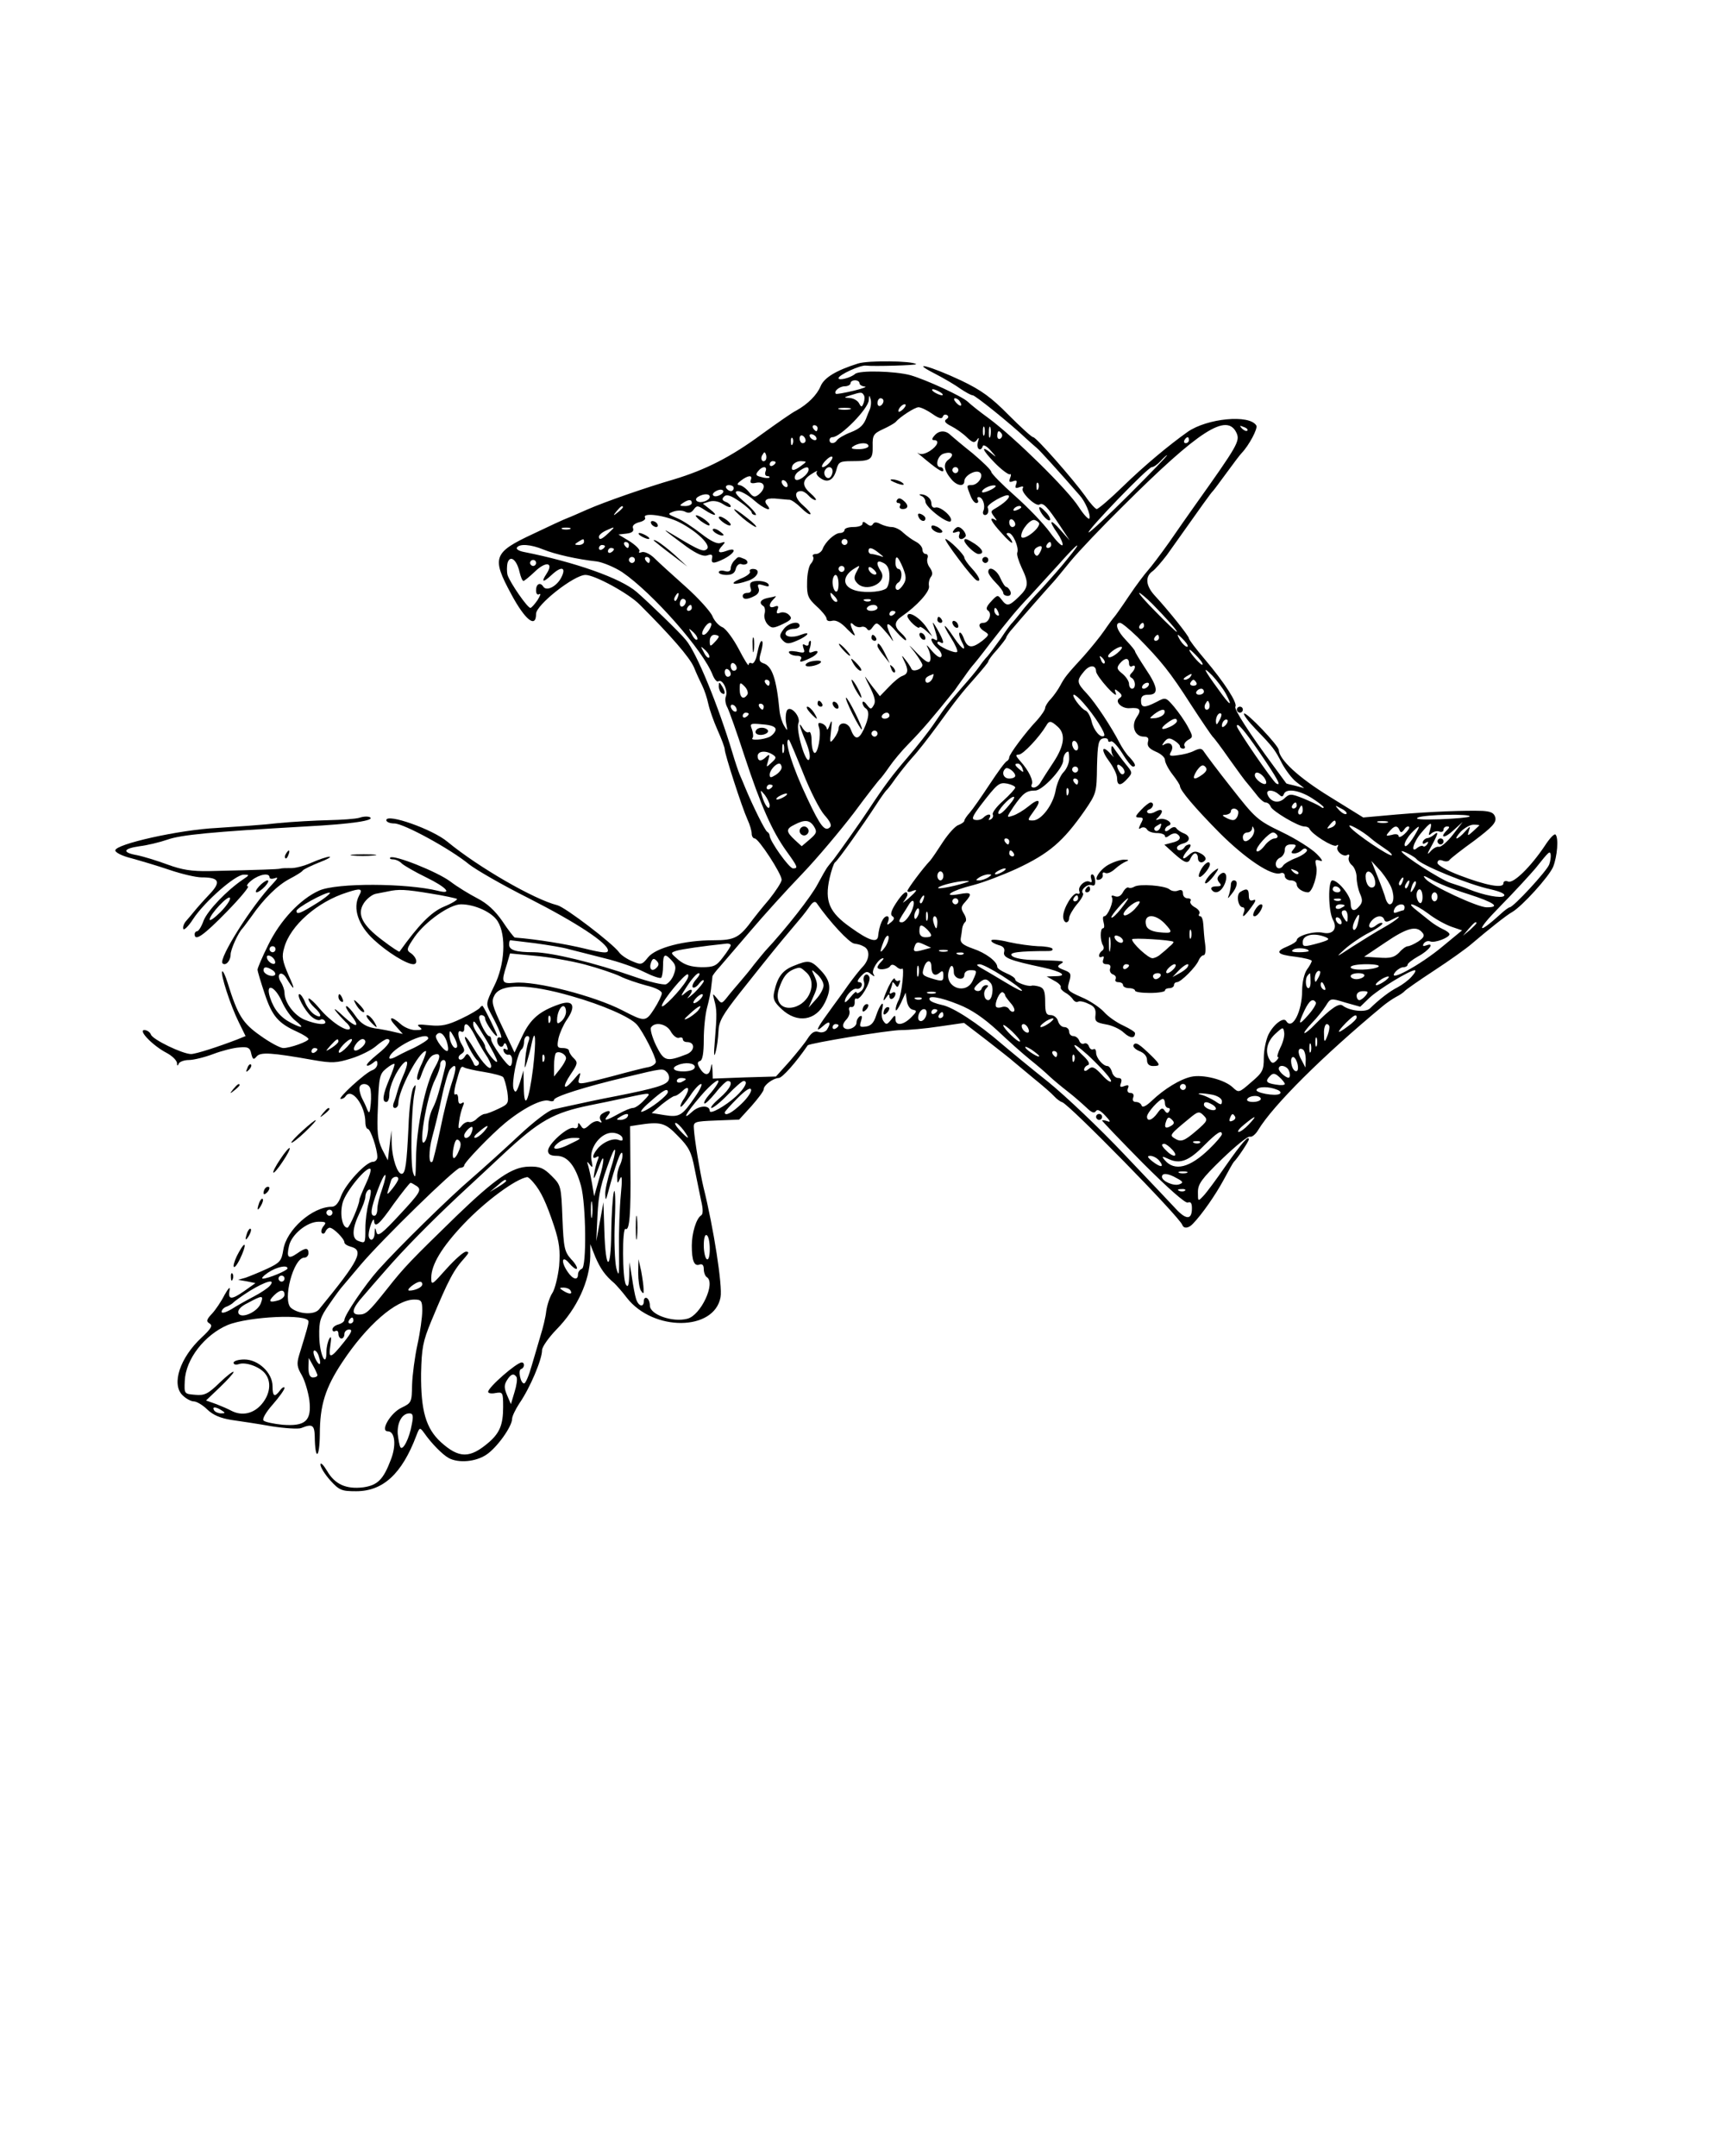 <svg xmlns="http://www.w3.org/2000/svg" version="1.0" width="768" height="960" viewBox="0 0 576 720"><path d="M286.5 121.4c-7.3 2.3-11.3 4.7-12.5 7.6-1.2 2.9-4.3 6-8.1 8.1-1.3.6-6.4 4.2-11.4 7.8-10.4 7.7-18.9 12-29.5 15.2-9.3 2.7-23.1 7.5-29 10.1-2.5 1.1-5.4 2.4-6.5 2.8-1.1.4-6.3 2.8-11.5 5.3-13.3 6.2-13.9 7.9-7.3 20.1 4.6 8.6 8.3 11.6 8.3 6.6 0-3 12.7-13 16.5-13 3.1 0 14.5 6.2 18.2 10 10.3 10.3 16.5 17.4 18 20.8.8 2 2.1 4.8 2.8 6.2.7 1.4 1.6 4.1 2 6 .4 1.9 1.8 5.9 3.1 8.8 1.3 2.9 2.4 5.8 2.4 6.5 0 1.5 5.7 19.2 7.6 23.4.8 1.7 1.4 3.8 1.4 4.7 0 .9.5 1.6 1 1.6 1.3 0 9 11.8 9 13.8 0 .8-1.9 3.7-4.2 6.6-2.4 2.8-4.7 5.7-5.3 6.5-4.6 6.3-6.1 7.1-13.2 7.1-9.9 0-19.3 2.5-21.9 5.7-2 2.5-2.3 2.6-5.3 1.3-1.7-.7-3.7-2-4.4-3-2.2-3-17.9-15-20.6-15.7-7.7-1.9-26.4-12.7-36.7-21.2-5-4.2-20.4-9.6-20.4-7.2 0 .6 1.2 1.1 2.7 1.1 3.1 0 18.7 8.5 25 13.7 2.3 1.8 11.3 7 19.9 11.3 15.9 8.1 26.4 15 26.4 17.4 0 1-1.6.9-7.7-.6-6.2-1.5-15.7-3.1-23.4-3.7-.3-.1-2.2-2.5-4.1-5.4-2.5-3.6-5.1-6-8.4-7.7-2.7-1.4-6.8-3.9-9-5.6-4.4-3.3-19-9.1-20.1-8-.3.3.1.6 1 .6.8 0 2.2.6 2.9 1.4.8.7 4.4 2.8 8.1 4.6 6.8 3.3 9 5.8 4 4.5-10.6-2.6-33.8-2.7-39.7-.1-6.3 2.8-13 9.9-17 18.1-2 4-3.6 7.8-3.6 8.3 0 .6 1.1 4.2 2.4 8.1 2.5 7.5 4.5 9.8 10.9 12.7 2 .9 3.7 2 3.7 2.4 0 .8-6.1 3-8.4 3-1 0-4.4-1.8-7.6-4.1-6-4.2-7.6-6.8-11-17.7-.7-2.3-1.5-4-1.8-3.8-.7.7 2.8 11.5 5.5 16.9L82 346l-2.7 1.1c-6.2 2.4-13.9 4.9-15.5 4.9-2.8 0-12.8-4.8-13.4-6.5-.3-.8-1.3-1.5-2.2-1.5-2.2 0 2.8 5.2 7.4 7.6 1.9 1 3.4 2.5 3.5 3.4 0 1 .2 1.1.6.2.2-.6 1.8-1.2 3.3-1.2 1.6 0 5.3-.9 8.2-2 2.9-1.1 6.8-2.1 8.7-2.2 2.9-.3 3.6.1 4 2.1.5 2 .8 2.1 1.8.9 1.3-1.5 4.9-1.3 18.9 1.2 6.3 1.1 7.8 1 12.6-.5 3-.9 6.8-2.8 8.3-4.1 1.5-1.3 3.2-2.4 3.7-2.4 1.9 0 .6 2.1-3.2 5.1-2.2 1.8-3.8 3.4-3.5 3.7.2.3 1.1-.1 2-.8 1.2-1 1.5-1 1.5.3 0 .9-.8 1.8-1.7 2.1-2.3.8-11.9 9.6-10.5 9.6.6 0 1.3-.4 1.6-.9 2-3.1 6.6 3.1 6.6 8.7 0 1.2.4 2.2.8 2.2.9 0 3.2 6.7 3.2 9.4 0 .9-.7 1.6-1.5 1.6-2.3 0-9.1 7.4-10.6 11.4-.8 2.3-1.9 3.6-3.1 3.6-6.5 0-15.2 7.7-16.2 14.4-.6 3.7-1.1 4.3-5.4 6.3-2.6 1.2-5.8 2.5-7.2 3l-2.5.7 2.9.5 2.9.6-3.8 2.7c-4.3 3-5.5 2.9-4.8-.5.2-1.2-.5-.4-1.7 1.7-1.1 2.2-3 5-4.2 6.3-1.9 2-2 2.6-.8 3.3 1.1.7.5 1.7-2.7 4.7-7.2 6.7-10.1 15.5-6.4 19.2 1.2 1.2 2.9 2.1 3.8 2.1.9 0 3 1.2 4.5 2.7 2 1.9 4.4 2.9 8.1 3.5 2.8.4 8.9 1.3 13.3 2.1 4.5.7 9 1 10 .6 3.7-1.5 4.4-1 4.5 2.8.1 8.2 1.6 7.6 1.7-.7 0-9.7 1.8-15.5 7.5-24.1 8.2-12.4 18-20.9 24-20.9 2.4 0 2.7.4 2.7 3.7 0 2.1-.7 7.2-1.6 11.3-.9 4.1-1.7 10.2-1.8 13.5-.1 5.8-.2 6-3.5 7.6-3.7 1.7-7.3 7.9-4.6 7.9 2.4 0 2.9 4.7 1 9.5-2.5 6.6-4.4 8.5-9.2 9.2-5.7.7-9.5-1-12.1-5.5-1.2-2-2.2-3-2.2-2.1 0 .9 1.5 3.3 3.3 5.3 3 3.3 3.8 3.6 8.6 3.6 9 0 15.3-5.8 20.1-18.5 1.1-2.9 1.2-2.9 2.6-1 2.5 3.6 6.2 7.3 8.2 8.4 3.3 1.8 9 1.3 12.6-1.1 3.5-2.3 8.6-9.4 8.6-12 0-.8 1.1-3.1 2.4-5.1 3.6-5.2 7.6-14.7 7.6-17.8 0-1.1 2.2-4.2 4.8-6.9 6.9-7 11.1-16.2 11.3-24.4v-4.1l1.7 4.3c1.7 3.9 3.2 6.1 6.4 8.8.7.7 2.6 2.8 4.1 4.8 8.8 11.3 29.2 11.2 31.3-.2.7-3.7-2.3-23.1-5.7-36.7-1.1-4.6-3-15.9-3.2-19.5-.2-2.4 0-2.5 7.4-2.8l7.7-.3 4.1-4.5c2.2-2.5 4.1-5 4.1-5.6 0-1.4 3.1-3.7 5-3.8 1.2 0 5.8-5.2 9.7-10.9.5-.7 27-5.1 31.2-5.1 2.5 0 8.2-.5 12.7-1.2l8.3-1.2 7.7 5.9c4.2 3.3 8.2 6.4 8.8 7l6.6 5.5c3 2.4 6.2 5.2 7 6.1.8.9 2 1.8 2.7 2 2.4.8 39.2 38.3 40.1 41 .5 1.3 2.1 1.1 3.5-.4 3.1-3.2 7.6-9.7 10.3-14.7 1.6-3 3.1-5.7 3.4-6 1.1-1 5-6.8 5-7.5 0-1.5-2.3 1.1-7.7 8.8-3.1 4.5-6.5 9.1-7.5 10.1-1.8 1.9-1.8 1.9-1.8-1.3 0-2.7 1.2-4.4 8.1-11.1 4.5-4.3 8.6-7.7 9.3-7.4.6.2 1.8-.7 2.7-2.2 5-8.3 21.6-24.8 41.6-41.4 1.2-1 3.2-2.4 4.5-3.1 1.2-.6 2.5-1.5 2.8-1.9.3-.4 4.7-3.5 9.9-6.9 5.2-3.4 10.8-7.4 12.5-8.9 5.5-4.7 11.8-9.7 13.5-10.6 3.3-1.9 12.3-11.8 13.7-15.1 1.4-3.5 1.9-9.7.8-10.8-.4-.4-2 1.3-3.6 3.8-4.7 7-10.4 12.6-12.2 11.9-.9-.4-1.6-.1-1.6.6 0 1.8-5.8.7-14.7-2.7-4.2-1.6-7.3-3.4-7.3-4.1 0-.9.6-1.2 1.7-.8.9.4 1.9.3 2.2-.1.3-.5 4-3.4 8.3-6.5 6.1-4.6 7.5-6.1 7.1-7.8-.4-1.5-1.4-2-4.2-2.2-5.8-.2-16.8.2-28.7 1.2l-11.2 1-11.3-7c-10.4-6.4-16.7-12.3-16.9-15.5 0-1.5-10.9-12.9-11.6-12.2-.3.3 1.4 2.6 3.8 5.1 5.9 6.1 6.5 6.9 8.9 11.6 1.2 2.2 3.3 5 4.7 6.1l2.7 2.1-3-.8c-1.7-.4-3-.7-3-.8-.1-.1-1.9-2.6-4.1-5.6-8.5-11.5-13.4-19.2-12.9-20 .8-1.2-3.6-8-10.1-15.7-3-3.5-5.4-6.7-5.4-7.1 0-.8-6.8-9.3-11.5-14.4-2.9-3.2-3.2-6.2-.7-8 1-.7 3.1-3.2 4.8-5.4 12.1-17.1 14.9-21 15.4-21.4.3-.3 2.3-3 4.5-6s4.5-6.1 5.1-6.7c2.5-2.6 5.5-8.3 4.9-9.2-2.3-3.8-16.4-2.4-22.9 2.1-6.2 4.4-14.3 11.1-21.8 18.4-4.2 4.1-8.1 7.4-8.6 7.4-.4 0-2.2-1.9-3.8-4.3C358.3 160 346 146 345 146c-.5 0-4.1-3.3-8.2-7.4-5.7-5.8-9.1-8.3-15.8-11.5-10.2-4.8-17.6-6.8-8.8-2.3 3.1 1.6 7 3.9 8.6 5.1 1.7 1.1 3.4 2.1 4 2.1.8 0 12.3 9.2 17.9 14.5 1.2 1.1 2.8 2.5 3.5 3.1 1 .8 7.6 8.1 14.3 15.8 1.9 2.1 3.7 6.4 3.3 7.7-.2.6-1.8-1-3.6-3.8-3.6-5.7-21.2-23-29.9-29.5-3.2-2.3-6.4-4.9-7.1-5.6-2-1.9-14-7.4-19.2-8.9-5.2-1.4-17.2-1.7-18.5-.4-1.5 1.3-5.5 2.3-5.5 1.4 0-1.1 7.4-4.5 9.2-4.2 2.4.3 17.1-.1 16.7-.5-1.3-1.1-15.9-1.3-19.4-.2zm.5 6.6c0 .5.8 1 1.8 1.1.9 0-.8.7-3.8 1.4s-5.7 1.2-5.9 1c-.8-.8 1.2-2.5 3-2.5 1 0 1.9-.5 1.9-1 0-.6.7-1 1.5-1s1.5.4 1.5 1zm27 3c.8.5 1.1 1 .5 1-.5 0-1.7-.5-2.5-1s-1-1-.5-1c.6 0 1.7.5 2.5 1zm-25.6.9c.4.5.3 1.7 0 2.6-.6 1.6-.8 1.6-1.6.1-.5-.9-1.9-1.6-3.1-1.7-2.1-.1-2-.2.3-.9 3.5-1.1 3.8-1.1 4.4-.1zm2 4.9c-.4.9-.8 1.9-.9 2.2-1 2.9-2.2 4.1-5.5 5.4-2.1.8-4.1 2-4.5 2.6-.8 1.3-2.5 1.3-2.5 0 0-.6.4-1 1-1 2.6 0 12-9.5 12.1-12.4.1-1.7.2-1.8.6-.3.3 1 .1 2.6-.3 3.5zm4.6-2.9c0 .6-.4 1.3-1 1.6-.5.3-1-.1-1-.9 0-.9.5-1.6 1-1.6.6 0 1 .4 1 .9zm25.5.2c1.1 1.6.1 1.9-1.3.3-.7-.8-.8-1.4-.3-1.4s1.3.5 1.6 1.1zm-18.7 2.3c-.7.8-1.5 1.2-1.7 1.1-.5-.6 1-2.5 2-2.5.5 0 .4.6-.3 1.4zm-18 .3c-1 .2-2.6.2-3.5 0-1-.3-.2-.5 1.7-.5s2.7.2 1.8.5zm27.5 1.5c2.1 1.5 3.2 1.8 3.5 1 .2-.7.8-.9 1.4-.6.6.4.6.9-.2 1.4-.9.6-.4 1.3 1.6 2.3 1.6.8 4 2.5 5.3 3.8 1.9 1.8 2.5 1.9 3.3.8.7-1 .8-.8.3.8-.6 2.2 1 3.4 1.7 1.2.2-.5 1.5.2 2.8 1.8 1.7 1.9 1.8 2.2.4 1-4.1-3.4-3.6-1.6.6 2.7 2.4 2.5 4.8 4.2 5.2 4 .4-.3.5.3.1 1.2-.5 1.3-.3 1.6 1 1.1 1.2-.4 1.4-.2 1 1-.5 1.3-.2 1.5 1.1 1 1.1-.4 1.5-.3 1.1.4-.8 1.2 4.3 6.2 5.6 5.4 1.2-.8 2.7.8 6.8 7l3.3 5-3.1-3.5c-3.5-4-4.1-3.3-1 1.1 1.1 1.6 1.9 3.4 1.7 3.9-.2.6-2.1-1.3-4.2-4.2-2.1-2.9-7.4-8.4-11.7-12.2-4.4-3.9-7.9-7.5-7.9-8 0-.6-2.8-3.3-6.1-6.1-3.4-2.7-6.7-5.5-7.5-6.2-1.7-1.7-3.9-1.6-5.4.2-.9 1-.9 1.5-.1 1.5 1.9 0 1.2 1.9-1.4 3.6-1.6 1-3 1.3-3.8.8-.7-.5-.4-.1.8.8 5.2 4.4 7.5 5.9 7.5 4.9 0-.6-.4-1.1-1-1.1-1.9 0-1-3.9 1.1-4.5 2.8-.9 3.8.4 1.6 2-1.9 1.4-1.5 3.7 1.1 6.7 1.8 2.1 4.2 2.4 4.2.5s4-4.1 5.3-2.8c1.2 1.2-.8 4.1-2.9 4.1-1.7 0-1.7.1-.4 3.4.5 1.4 1.4 2.6 2 2.6.6 0 .8-.5.5-1-.3-.6-.2-1 .3-1 1.3 0 2.3 2.7 1.6 4.5-.4.8-.1 1.5.5 1.5 1 0 1.4-1.3.9-2.5-.5-1 6.2-4.8 7-4 .6.6-1.3 2.5-4.8 4.5-1.2.7-1.2 1 0 2.6.9 1.1 1 1.5.3 1-2.3-1.3-1.4.6 2.2 4.5 1.9 2.2 3.5 3.5 3.5 3.1 0-.4-.5-1.3-1.2-2-.9-.9-.9-1.2 0-1.2 1.4 0 3.5 4.8 2.9 6.5-.3.6.4 2.8 1.4 5 2.5 5.2 2.4 6.6-.9 9.8-3.3 3.2-4 3.3-5.8.9-1.2-1.6-1.4-1.6-3.5.7-1.5 1.6-1.8 2.5-1 3 1.5 1 .3 4.1-1.5 4.1-2 0-1.7 1.7.4 2.9 1.6 1 1.5 1.2-.8 3.1-3.4 2.6-4.9 2.5-6.1-.6-.5-1.5-1.2-2.4-1.5-2.1-.3.3 0 1.5.6 2.7 2.1 3.9.4 3.2-2.4-1-3.5-5.3-4.4-5.2-1 .1 1.4 2.2 2.3 4.3 2 4.6-.7.7-6.6-2-6.6-3 0-.5.5-.5 1-.2 1.5.9 1.1-.6-1.1-4.5-1.1-1.9-1.7-2.6-1.3-1.5 1.6 4.9 1.7 5.8.6 5.1-2-1.2-1.3 1 .8 2.9 1.1 1 1.7 2.2 1.3 2.8-.4.6-1.6-.2-3.1-1.9-1.9-2.3-2.1-2.4-1.2-.6.6 1.3.9 3 .6 3.8-.4 1.1-1.5.4-4.2-2.3-3.3-3.4-3.4-3.5-1-.5 1.4 1.9 2.6 3.8 2.6 4.3 0 1.4-3.3 2.5-3.7 1.2-.2-.5-1.1-1.9-1.9-2.9-1.4-1.8-1.5-1.8-.5.3 1.5 3 1.4 4.3-.5 5-1 .3-3 2-4.6 3.7l-3 3.1-1.6-2.1c-1-1.2-2.3-3-3-4-.7-1.1-.2.2 1.1 2.7 1.7 3.4 2.2 5.1 1.5 6.3-.9 1.6-1.1 1.6-2.4-.1-.7-1-1.4-1.3-1.4-.6 0 .6.5 1.5 1 1.8 1.4.9 1.2 3.2-.6 7.1-1.7 3.6-3 3.6-4.4-.2-1-2.4-4-2.4-4 0 0 .7-.7 2.1-1.5 3.2-1.4 1.8-1.5 1.6-1-2.6.4-3.4.3-3.9-.4-2-.5 1.4-.9 2-1 1.4-.1-.7-.8-1.5-1.7-1.8-1.2-.4-1.4-.1-.9 1.4.8 2.5-.5 9.1-1.6 8.4-.5-.3-.9-2.1-.9-4s-.4-3.3-.9-2.9c-.6.3-1.4-.3-2-1.2-1.7-2.9-1.2-.8.9 4.2 1.2 2.9 1.7 5.2 1.2 6.1-1.1 1.9-4.5-9.7-3.6-12.1.9-2.1-2.6-6.1-3.8-4.3-.4.7-.6 2.6-.3 4.3.5 2.7.5 2.8-.6 1-.7-1.1-1.4-3.3-1.6-5-1-10.8-2.5-15.1-5.4-16-1.4-.5-1.6-1.1-.8-3.7.5-1.8.7-3.4.4-3.6-.5-.5-1 .8-1.9 5.1-.4 1.5-1.1 2.5-1.6 2.2-.6-.3-1-.1-1 .5 0 .7-1.5-1.7-3.3-5.2-1.8-3.4-4.2-6.7-5.4-7.3-1.3-.5-2.8-2.2-3.4-3.7-.6-1.5-4.7-6.1-9.1-10-4.5-4-9.2-8.3-10.5-9.6-1.4-1.3-3.2-2.1-4-1.8-.8.3-1.2.2-.8-.3.3-.5-1.2-2-3.2-3.3l-3.8-2.3 2.7-.3c1.8-.2 2.5-.8 2.2-1.7-.4-.9.3-1.6 2-2.1 1.4-.3 2.3-1 2-1.5-1.1-1.9 6.9-.8 11.4 1.5 5.9 3 10.6 7.6 9.3 8.9-1.1 1.1-2.3.7-10.6-4.3-5.1-3.1-4.6-2.6 3.8 3.6 3.4 2.4 5.5 3.3 6.8 2.9 1.4-.5 1.9-.3 1.7.7-.5 2.1.4 2.2 4 .4 3.8-2 4.4-4 .7-2.6-2.7 1-3.2.2-1.2-1.9 1-1.1.9-1.3-.6-.8-1.2.5-3.4-.6-6.6-3.1-2.7-2.1-6.3-4.5-8.1-5.2-3.1-1.3-3.2-1.4-1-2.2 1.2-.4 2.9-.4 3.8.1 1.1.6 2 .4 2.8-.7 1.1-1.5 1.4-1.4 3.7.1 3.5 2.3 4.8 2.1 1.8-.2l-2.4-1.9 2.2-.7c1.4-.4 3.1-.1 4.6.9 1.4.9 2.5 1.2 2.5.7s-.8-1.2-1.7-1.5c-1.2-.5-1.3-1-.5-1.8s2.2-.4 5.2 1.7c2.2 1.5 4 3.2 4 3.6 0 .5.6.9 1.3.9.6 0-.8-1.8-3.3-4-3.4-2.9-4-3.9-2.6-4 1 0 3.4 1.3 5.3 3 3.5 3.1 6.6 4.2 4.4 1.6-1.4-1.7.1-2.5 3.9-2 1.4.1 3 .3 3.7.3.7.1 2.4 1.3 3.8 2.7 1.4 1.4 2.8 2.4 3.1 2.1.3-.2-.8-1.5-2.4-2.9-2.8-2.4-3.2-4.8-.7-4.8.7 0 1.8.7 2.5 1.5s1.7 1.5 2.3 1.5c.5 0-.2-1-1.7-2.3-3-2.6-2.8-4.5.7-6.6 1.2-.8 1.9-1 1.5-.6-.5.5.1 1.5 1.2 2.2 2.5 1.8 4.5.5 5.4-3.2.6-2.2 1.2-2.5 5-2.5 6.4 0 7.1-.5 7-5-.1-3.7.3-4.2 3.5-5.7 2-.9 3.8-2 4.1-2.3 1.5-1.8 6.5-5 7.7-5 .8 0 2.9 1 4.6 2.2zM273 143c0 .5-.2 1-.4 1-.3 0-.8-.5-1.1-1-.3-.6-.1-1 .4-1 .6 0 1.1.4 1.1 1zm55.7 2.2c-.3.7-.5.2-.5-1.2s.2-1.9.5-1.3c.2.7.2 1.9 0 2.5zm2 .5c-.3 1-.5.4-.5-1.2 0-1.7.2-2.4.5-1.8.2.7.2 2.1 0 3zm82.2-1.1c1.2 2.7.4 4.1-13.9 24.2-1.9 2.7-5.8 8.2-8.6 12.3-2.9 4.1-6.1 8.3-7.1 9.4-1 1.1-3.9 4.9-6.3 8.5-2.4 3.6-4.6 6.7-4.9 7-.3.3-1.8 2.3-3.3 4.5-1.5 2.2-4.7 6.1-7 8.7-5.7 6.2-6.3 7-7.8 9.8-.7 1.3-2.1 3.3-3.1 4.4-1.1 1.1-1.9 2.5-1.9 3 0 .6-1.2 2.4-2.6 4-4 4.2-9.4 11.5-9.4 12.5 0 .5-.4 1.1-.8 1.3-.5.1-3.1 3.7-5.8 7.8-2.7 4.1-5.7 8.4-6.6 9.4-1 1.1-1.8 2.3-1.8 2.7 0 .4-.9 1-1.9 1.4-1.1.3-3.4 2.9-5.2 5.6-1.8 2.8-3.7 5.6-4.3 6.3-2.5 2.6-7.6 9.5-7.6 10.1 0 .4.7.5 1.5.1 2.1-.8 1.9-.3-1.2 2.5-1.6 1.3-2.2 1.7-1.5.9.6-.8 1.2-1.8 1.2-2.2 0-1.8-1.6-.6-3.8 2.8-1.7 2.6-2 3.9-1.2 4.4.8.5.6 1.1-.5 2-1.3 1.1-1.5 1-.9-.4.3-.9.2-1.6-.4-1.6-1.3 0-2.6 2.8-3 6.7-.3 2.3-3.1 1.4-9.2-3-7.1-5-8.7-8.7-7-16.4.6-2.6 1.4-5 1.8-5.3 1-.6 9.7-13 13.6-19 1.6-2.5 3.2-4.7 3.5-5 .4-.3 1.8-2.1 3.1-4 1.4-1.9 3.9-5.1 5.6-7 1.8-1.9 5.5-6.7 8.3-10.5 6.4-8.8 8-10.9 13-16.5 2.2-2.5 4.1-4.8 4.1-5.1 0-.4 1.3-2.2 3-4 1.6-1.9 3-3.7 3-4 0-.3.9-1.7 2.1-3 2.5-3 12-13.8 13.4-15.3.6-.6 3.2-3.8 5.9-7.1S368 175.9 375 169c25.4-25.3 34.7-31.3 37.9-24.4zm3.6-.8c-.3.3-1.1 0-1.8-.7-.9-1-.8-1.1.6-.5 1 .3 1.5.9 1.2 1.2zm-82 1.1c.3.5.1 1.2-.5 1.6-.5.3-1-.1-1-.9 0-1.8.6-2.1 1.5-.7zm-65.5 2.2c0 .5-.4.9-1 .9-.5 0-1-.7-1-1.6 0-.8.5-1.2 1-.9.6.3 1 1 1 1.6zm3.5-1.1c.3.5.2 1-.4 1-.5 0-1.3-.5-1.6-1-.3-.6-.2-1 .4-1 .5 0 1.3.4 1.6 1zm-7.8 2.2c-.3.8-.6.5-.6-.6-.1-1.1.2-1.7.5-1.3.3.3.4 1.2.1 1.9zM397 147c0 .5-.5 1-1.1 1-.5 0-.7-.5-.4-1 .3-.6.8-1 1.1-1 .2 0 .4.4.4 1zm-107 2c0 .5-1.5 1-3.2 1-2.5 0-2.9-.3-1.8-1 2-1.3 5-1.3 5 0zm-34.4 4.7c-1 1-1.9-.5-1-1.8.6-1.1.8-1.1 1.2 0 .2.7.1 1.5-.2 1.8zm21.4.8c-.7.8-1.7 1.5-2.3 1.5-.5 0-.2-.9.8-2 2.1-2.3 3.5-1.9 1.5.5zm100.1 10.6c-7.3 7.3-13.4 13-13.6 12.7-.6-.6 19.8-21.8 21.1-21.8.6 0 1.9-.9 2.9-2s2-2 2.2-2c.3 0-5.4 5.9-12.6 13.1zM259 154.4c0 .3-.4.8-1 1.1-.5.3-1 .1-1-.4 0-.6.5-1.1 1-1.1.6 0 1 .2 1 .4zm8.6 1.1c-2.5 1.9-3.7 1.9-3 0 .4-.8 1.6-1.5 2.8-1.5 2.1.1 2.1.1.2 1.5zm-12 2c-.3.8 0 1.5.6 1.5s.9.2.7.5c-.3.2-1.5.2-2.7-.2-1.8-.4-2-.8-1.1-1.9 1.5-1.9 3.3-1.8 2.5.1zm14.4-.7c0 1.7-3.8 4.4-4.5 3.2-.4-.6.1-1.8 1.1-2.5 2.2-1.6 3.4-1.9 3.4-.7zm8 .6c0 .8-.4 1.7-.9 2.1-1.2.7-2.4-1.2-1.6-2.5.9-1.5 2.5-1.2 2.5.4zm42-.4c0 .5-.4 1-1 1-.5 0-1-.5-1-1 0-.6.5-1 1-1 .6 0 1 .4 1 1zm-69.3 3.3c-.4 1 .2 1.3 1.9.9 2.8-.5 3.3 1.8.8 3.9-1.4 1.1-1.9 1-3.4-.9-1-1.2-2.4-2.2-3.2-2.2-.8-.1-.6-.6.6-1.5 2.5-1.9 4-1.9 3.3-.2zm12.3 1.8c0 .6-.4.7-1 .4-.5-.3-1-1.1-1-1.6 0-.6.5-.7 1-.4.6.3 1 1.1 1 1.6zm83.7 1.1c-.3.8-.6.5-.6-.6-.1-1.1.2-1.7.5-1.3.3.3.4 1.2.1 1.9zM245 163c0 .5-.4 1-.9 1-.6 0-1.3-.5-1.6-1-.3-.6.1-1 .9-1 .9 0 1.6.4 1.6 1zm86 .5c-1.4.7-2.7 1.1-3 .9-.6-.7 2.2-2.4 4-2.3.9 0 .5.6-1 1.4zm-90.4 1.7c-1 .6-2 .7-2.4.3-.9-.8 2-2.5 3.1-1.8.5.3.2 1-.7 1.5zm-3.6.7c0 1.2-2.9 2.3-4.2 1.5-.6-.4-.5-1 .3-1.5 1.8-1.1 3.9-1.1 3.9 0zm-6 2.1c0 .5-1 1-2.2 1-1.9 0-2-.2-.8-1 1.9-1.3 3-1.3 3 0zm-23 1.4c0 .2-.8 1-1.7 1.7-1.6 1.3-1.7 1.2-.4-.4 1.3-1.6 2.1-2.1 2.1-1.3zm133 0c0 .2-.7.7-1.6 1-.8.3-1.2.2-.9-.4.6-1 2.5-1.4 2.5-.6zm-2 5.7c0 .5-.4.9-1 .9-.5 0-1-.7-1-1.6 0-.8.5-1.2 1-.9.6.3 1 1 1 1.6zm8-.2c-.1 2.1-6 6.2-6 4.1 0-2.2 3.2-5.9 4.6-5.3.8.3 1.4.8 1.4 1.2zm-156.7 1.8c-.7.2-1.9.2-2.5 0-.7-.3-.2-.5 1.2-.5s1.9.2 1.3.5zm12.9 1.3c-2.3 2.2-3.2 2.5-3.2 1.2 0-.5 1-1.4 2.3-2 3.2-1.5 3.3-1.4.9.8zm-8.2 3c0 .5-.8 1-1.7 1-1.5 0-1.6-.2-.3-1 1.9-1.2 2-1.2 2 0zm15 1c0 .5-.2 1-.4 1-.3 0-.8-.5-1.1-1-.3-.6-.1-1 .4-1 .6 0 1.1.4 1.1 1zm141 0c0 .5-.5 1-1.1 1-.5 0-.7-.5-.4-1 .3-.6.8-1 1.1-1 .2 0 .4.4.4 1zm-169.6 1.5c3.9 1.6 11.4 3.3 17.9 4 2 .3 5.9 1.9 8.5 3.6 10.2 7 27.1 26.2 30.2 34.4.6 1.4 1.4 2.4 1.9 2 1.4-.8 3.2 3 2.5 5-.4.9-.2 2.6.5 3.8.6 1.2 3.2 8.5 5.7 16.2 5.5 16.7 9.2 25 13.9 31.6 3.9 5.4 4.1 5.9 2.3 5.9-1.3 0-7.8-9.2-7.8-10.9 0-.5-.4-1.1-.8-1.3-.7-.3-4.8-8.6-7.3-14.6-.5-1.2-1.3-3.2-1.9-4.5-.5-1.2-1.6-4.5-2.4-7.2-4.7-15.7-12-33.6-15.6-37.8-1.9-2.4-12.6-12.7-16.4-16-5.3-4.6-20.6-10-37.8-13.4-1.5-.3-2.5-.9-2.2-1.4.8-1.4 4.7-1.1 8.8.6zm20.6-1.1c0 .3-.4.8-1 1.1-.5.3-1 .1-1-.4 0-.6.5-1.1 1-1.1.6 0 1 .2 1 .4zm145.2 2.2c-.7 1.2-1.1 1.3-1.7.4-.4-.7-.2-1.6.6-2.1 1.8-1.1 2.3-.4 1.1 1.7zm9.2 2.1c-2.1 2.7-6 7-8.5 9.8-2.6 2.7-5.8 6.3-7 8-1.3 1.6-2.6 3.2-2.9 3.5-.4.3-2.1 2.6-3.8 5.2-1.8 2.5-3.8 5.2-4.5 6-.7.7-1.9 2.2-2.7 3.4-.8 1.2-3.4 4.3-5.8 7-5.3 6.2-5.1 5.9-9.2 11.9-1.8 2.7-5.9 7.9-9 11.5-4.9 5.7-7.5 9.1-13.1 17.6-2.4 3.7-10.3 14.8-11.4 16.2-.5.7-1.5 1.8-2 2.5-.6.7-2.1 3.4-3.5 6-2 3.9-10.4 14.7-17.5 22.3-.5.6-2.2 2.6-3.7 4.5-1.4 1.9-3.6 4.5-4.8 5.9-1.2 1.4-3.1 3.6-4.1 4.9-1.9 2.4-2 2.4-3.5.5-1.5-1.8-1.5-1.8-.9.6.9 3.2.9 4.9.2 13.5-.4 4.5-.3 5.9.2 4 .5-1.7.9-4.8 1-7 .1-3.4 1.3-5.5 7.2-13 10.7-13.5 13.1-16.4 16.9-20.9 3.7-4.4 4.3-5 6.5-8.1 1-1.4 1.7-1.6 2.2-.9 4.3 6.2 10.8 13.2 12.5 13.5 1.9.3 2.4.5 3.6 1.2 1.7 1.2 1.5 4-.5 6.3-1 1-3.3 3.9-5.1 6.4-1.7 2.5-4.8 6.6-6.7 9.3-3.9 5.3-4.5 6.9-1.5 4.2 2-1.8 2.7-1.1 1.1 1.4-.5.7-1.7 1.1-2.8.7-1.3-.4-2.3.2-3.6 2.2-.9 1.5-3.7 4.9-6.1 7.7l-4.5 5-10.5.3-10.6.4-.1-2.9c-.2-2.4-.2-2.5-.6-.5-.5 2.6-2.1 2.5-3.7-.2-.8-1.4-.8-2 .2-2.3.8-.3 1.2-2.7 1.2-7.1 0-3.7.5-8.5 1.1-10.7.6-2.2 1.3-5.4 1.4-7 .2-1.7.4-3.2.4-3.5.1-.3 1.1-1.7 2.4-3.1 1.2-1.4 5.8-6.8 10.2-11.9 4.4-5.2 12.1-13.7 17.2-19 5-5.2 12.8-14.5 17.4-20.5 4.5-6.1 8.5-11.2 8.9-11.5.3-.3 1.7-2.1 3-4s4.2-5.4 6.4-7.6c4.6-4.7 8.1-8.8 15.4-17.9.4-.6 1.8-2.6 3.2-4.5 1.3-1.9 2.7-3.7 3-4 .3-.3 2.8-3.4 5.5-7 6.3-8.1 9.1-11.5 13.5-16.1 1.9-2.1 6.1-6.7 9.4-10.3 6.8-7.7 8.6-8.7 3-1.9zM205 183.4c0 .3-.4.8-1 1.1-.5.3-1 .1-1-.4 0-.6.5-1.1 1-1.1.6 0 1 .2 1 .4zm-31.5 7.7c.4 1.6.9 2.9 1.3 2.9.3 0 2-1.4 3.8-3.1 3.7-3.6 6.4-3.1 3.9.7-1.9 2.9-1.2 3.1 1.7.4 3.3-3.1 5-2.6 3.2.9-1.5 2.9-4.9 4.7-6 3-1-1.6-2.4-.9-2.4 1.2 0 1.2.4 1.7 1.1 1.3.6-.3.3.5-.6 2-1 1.4-2 2.6-2.4 2.6-1 0-6.7-8.3-7.6-10.9-.3-1.1-.3-3 0-4.2.9-2.7 3.1-.9 4 3.2zM212 187c0 .5-.4 1-1 1-.5 0-1-.5-1-1 0-.6.5-1 1-1 .6 0 1 .4 1 1zm5 0c0 .5-.2 1-.4 1-.3 0-.8-.5-1.1-1-.3-.6-.1-1 .4-1 .6 0 1.1.4 1.1 1zm-38 1c0 .5-.4 1-1 1-.5 0-1-.5-1-1 0-.6.5-1 1-1 .6 0 1 .4 1 1zm47.3 11.5c-.3.9-.8 1.4-1 1.1-.3-.3-.2-.9.2-1.5.9-1.6 1.5-1.3.8.4zm158.5 2.2c4.8 4.9 8.7 9.3 8.1 9.3-.2 0-3.3-2.9-6.8-6.5-3.6-3.6-6.1-6.5-5.7-6.5.4 0 2.4 1.7 4.4 3.7zm-155.8-.8c0 .6-.4 1.3-1 1.6-.5.3-1-.1-1-.9 0-.9.5-1.6 1-1.6.6 0 1 .4 1 .9zm2 2.1c0 .5-.5 1-1.1 1-.5 0-.7-.5-.4-1 .3-.6.8-1 1.1-1 .2 0 .4.4.4 1zm102.4 1.6c.3.8.2 1.2-.4.9-.6-.3-1-1-1-1.6 0-1.4.7-1.1 1.4.7zM237 210c-.6 1.1-1.5 2-2.1 2-.6 0-.6-.7.1-2 .6-1.1 1.5-2 2.1-2 .6 0 .6.7-.1 2zm142.8 2.7c7.8 7.9 10.9 11.7 17.8 22.5 3.7 5.7 7 10.5 7.3 10.8.4.3 2.9 3.6 5.6 7.5 2.7 3.8 5.4 7.5 6 8.1.5.6 1.9 2.3 3 3.7 1.1 1.5 2.5 2.7 3.1 2.7.7 0 1.4.6 1.7 1.4.6 1.5 9.2 6.6 11.2 6.6.8 0 1.5.3 1.7.7.8 1.9 7.9 6.3 9 5.7.6-.4.8-.3.5.3-.9 1.4 1.9 3.7 3.2 2.8.6-.3.8 0 .5.8-.3.8.2 2 1.1 2.7.8.7 1.5 2.5 1.5 4.1 0 1.5.5 3.9 1.1 5.3.9 2 .9 2.9-.1 4.1-1.8 2.2-3 1.8-3-1 0-2.4-4.2-7.5-6.1-7.5-1.5 0-1.4 10.3.2 13.2 1.6 2.9 0 5-3.3 4.3-2.9-.7-8.8 1-8.8 2.5 0 .4-1.3 1.3-3 2-4.4 1.8-3.7 2.8 2.5 3.5 3 .4 5.5 1 5.5 1.4 0 .4-.7 1.7-1.6 2.9-.9 1.3-1.6 4.3-1.6 7 0 7-3.3 13.4-5.3 10.2-.9-1.5-4.3 1.1-6 4.6-.8 1.8-1.5 5.2-1.5 7.7 0 4.1-.4 4.9-4.2 8.1-4.1 3.6-4.2 3.6-6.2 1.7-2.8-2.6-10-4.4-13.9-3.5-3.6.8-8.9 4-13.1 8-1.9 1.8-3.1 2.4-3.4 1.6-.2-.7-1.1-1.2-1.9-1.2-.9 0-1.3-.6-.9-1.5.3-.9 0-1.5-.9-1.5s-1.2-.6-.9-1.5c.5-1.1.2-1.3-1.2-.8-1.3.5-1.6.3-1.1-1 .4-1.2.1-1.7-.9-1.7-.9 0-1.8-.9-2.1-2-.3-1.1-1-2-1.5-2-1.5 0-3.8-2.7-3.8-4.5 0-.9-.4-1.4-.9-1.1-.5.3-1.2-.1-1.5-1-.3-.8-1-1.2-1.6-.9-.6.3-1.3-.1-1.6-.9-.3-.9-1.2-1.6-2-1.6s-1.4-.7-1.4-1.5-.7-1.5-1.6-1.5c-.9 0-1.8-.9-2.1-2-.3-1.1-1.4-2-2.4-2-1.6 0-1.9-.8-1.9-4.4 0-3.5-.4-4.6-1.9-5.1-1-.3-2.3-.5-2.7-.3-1.4.3-5.4-1.2-5.4-2.1 0-.5-1.3-1.4-3-2.1-1.6-.7-3-1.6-3-2.1 0-1.8-3.9-4.7-8.1-6.1-3.4-1.2-4.3-2-4.1-3.4.2-1 .4-2.6.5-3.4.1-.8.6-1.8 1-2.1.5-.4.3-1.6-.4-2.7-1.1-1.8-1.1-2.4.4-4 2.5-2.8 2.1-3.4-2-2.6-6.1 1.1-2.7-1.2 4.6-3 3.5-.9 10-3.4 14.6-5.5 10.9-5.1 15.5-9.1 22.7-19.4 3.9-5.7 4-6.1 4.1-14.7.2-7.6.5-9 2-9.4.9-.2 1.7 0 1.7.6 0 .5.4.7.9.4.5-.4 2.2 1.4 3.8 3.9 1.5 2.5 3.1 4.5 3.6 4.5 1.2 0 .8-1-1.1-3.1-1.1-1-2.5-3.2-3.3-4.7-2.7-5.3-8.1-13.5-11-16.6-3.4-3.6-3.5-4.3-.9-7.4 1.9-2.3 4-2.2 4 .1.1.7 1.7 3 3.7 5.2s3.3 3.1 2.9 2.1c-.6-1.6-.4-1.7.9-.6 1.2 1 1.3 1.5.4 2.1-1.9 1.1.6 3.6 3.3 3.4 3.5-.3 4.1.5 2.3 3.1-1.9 2.9-.5 6.4 2.4 6.4 1.4 0 1.8.5 1.4 1.8-.3 1.4.4 2.2 2.6 3.2 1.7.7 3.1 1.9 3.1 2.8 0 .8 1.1 3 2.5 4.8 1.4 1.8 2.5 3.5 2.5 3.9 0 1.4 5 7.3 13.2 15.6 8.7 8.7 17.5 14.6 20.4 13.5.8-.3 1.4.1 1.4.9s.9 1.5 2 1.5 2 .6 2 1.4c0 1.2 2 2.6 3.8 2.6 1.4 0 3.4-6.2 2.7-8.7-.5-2.2-.3-2.4 1.2-1.9 1.2.5.9-.3-1.1-2.3-1.6-1.6-6.7-4.9-11.5-7.2-8.3-4-8.9-4.6-16.9-14.8-4.6-5.8-8.7-11.3-9.2-12.1-.7-1.1-1.3-1.2-3.2-.3-1.3.7-3.7 1.3-5.5 1.5-2.8.4-3.1.2-2.2-1.3 1-2-.4-3.4-2.3-2.3-.9.6-.9.3 0-.9 1.1-1.3 1.7-1.4 3.3-.4 1 .6 1.9 1.5 1.9 1.9 0 .5.5.8 1.1.8.5 0 .8-.4.4-.9-.3-.6.3-1.4 1.2-2 1.7-.9 1.7-1.1 0-4.3-1-1.9-3.1-4.9-4.6-6.7-2.8-3.3-2.9-3.3-5.9-1.7-4.1 2.1-5.2 2-5.2-.4 0-1.5.7-2 2.5-2 3.5 0 3.2-2.5-1-8.7-1.9-2.9-3.5-5.5-3.5-5.8 0-.3-1.3-1.9-3-3.7-3-3.1-3.9-5.8-2-5.8.6 0 3.1 2.1 5.8 4.7zm2.2-3.7c0 .5-.5 1-1.1 1-.5 0-.7-.5-.4-1 .3-.6.8-1 1.1-1 .2 0 .4.4.4 1zm-149.2 4.6c-.4.3-1.2-.5-1.8-1.8-1.2-2.2-1.2-2.2.6-.6 1 1 1.5 2 1.2 2.4zm7.2-1c0 .3-.7 1.2-1.5 2-1.3 1.4-1.5 1.3-1.5-.5 0-1.2.6-2.1 1.5-2.1.8 0 1.5.3 1.5.6zm147 .4c0 .5-.5 1-1.1 1-.5 0-.7-.5-.4-1 .3-.6.8-1 1.1-1 .2 0 .4.4.4 1zm8.5 1c1 1.1 1.4 2 .9 2-.5 0-1.5-.9-2.2-2-.7-1.1-1.1-2-.9-2 .2 0 1.2.9 2.2 2zm-158.7 5.6c-.4.3-1.2-.5-1.8-1.8-1.2-2.2-1.2-2.2.6-.6 1 1 1.5 2 1.2 2.4zm136.3-1.5c-1.3 1.1-2.7 1.7-3 1.3-.7-.7 2.8-3.4 4.3-3.4.6.1 0 1-1.3 2.1zm26.9 1.4c1.3 1.4 1.9 2.5 1.4 2.5-.8-.1-5-5-4.1-5 .2 0 1.4 1.1 2.7 2.5zm-31.2 2c-.3.3-.9-.2-1.2-1.2-.6-1.4-.5-1.5.5-.6.7.7 1 1.5.7 1.8zm8.2.1c0 .8.5 1.2 1 .9 1.3-.8 1.3.8-.1 2.2-.8.8-.8 1.3 0 1.7 1.4.9 1.4 3.6.1 3.6-.5 0-1-.7-1-1.6 0-.9-1-2.4-2.2-3.4-1.9-1.5-2-2-.9-3.4 1.7-2 3.1-2.1 3.1 0zm-131 1.5c0 .5-.4.9-1 .9-.5 0-1-.7-1-1.6 0-.8.5-1.2 1-.9.6.3 1 1 1 1.6zm-2 2c0 .5-.4.9-1 .9-.5 0-1-.7-1-1.6 0-.8.5-1.2 1-.9.6.3 1 1 1 1.6zm165.4 6.7c2.4 4.6 1.3 3.9-2.6-1.6-4.9-6.7-5.5-8.1-2-4.6 1.6 1.7 3.7 4.5 4.6 6.2zm-98-5.3c-.7 1.6-2.4 2.1-2.4.6 0-.8.7-1.3 2.7-2 .1-.1 0 .6-.3 1.4zm86.1-.5c-.3.5-1.2 1-1.8 1-.7 0-.6-.4.3-1 1.9-1.2 2.3-1.2 1.5 0zM257 228c0 .5-.2 1-.4 1-.3 0-.8-.5-1.1-1-.3-.6-.1-1 .4-1 .6 0 1.1.4 1.1 1zm142.5 0c.3.5-.1 1-1 1s-1.3-.5-1-1c.3-.6.8-1 1-1 .2 0 .7.4 1 1zm-149.9 3.9c-1.3 2-2.6 1.1-2.6-1.6 0-2.5.1-2.6 1.6-1.1.9.9 1.3 2.1 1 2.7zm133.9-2.9c-.3.5-1.1 1-1.6 1-.6 0-.7-.5-.4-1 .3-.6 1.1-1 1.6-1 .6 0 .7.4.4 1zm18.5 2c0 .5-.7 1-1.6 1-.8 0-1.2-.5-.9-1 .3-.6 1-1 1.6-1 .5 0 .9.4.9 1zm-40.3 3.7c3.9 4.4 7.6 10.3 7 11-1.1 1-3.5-1.7-4.2-4.8-.4-1.7-1.3-3.3-2-3.6-1.5-.5-5-5.3-3.9-5.3.4 0 1.8 1.2 3.1 2.7zm41.9 2c-1 1-1.9-.5-1-1.8.6-1.1.8-1.1 1.2 0 .2.7.1 1.5-.2 1.8zm-157.6.4c0 .6-.4.7-1 .4-.5-.3-1-1.1-1-1.6 0-.6.5-.7 1-.4.6.3 1 1.1 1 1.6zm9-1.1c0 .5-.2 1-.4 1-.3 0-.8-.5-1.1-1-.3-.6-.1-1 .4-1 .6 0 1.1.4 1.1 1zm133.8 2.2c-.3.7-1.5 1.4-2.9 1.6-2.3.2-2.3.2-.5-1.3 2.4-1.8 3.9-2 3.4-.3zm-138.8.2c0 .3-.4.8-1 1.1-.5.3-1 .1-1-.4 0-.6.5-1.1 1-1.1.6 0 1 .2 1 .4zm47 .6c0 .5-.7 1-1.6 1-.8 0-1.2-.5-.9-1 .3-.6 1-1 1.6-1 .5 0 .9.4.9 1zm110.1 1.7c-.8 1.5-1 1.5-1.1.2 0-1.7 1-3.2 1.8-2.5.2.3-.1 1.3-.7 2.3zm-14.1.1c0 .5-1.1 1.4-2.5 2-2.9 1.3-3.3.5-.7-1.4 2-1.5 3.2-1.8 3.2-.6zm16.2 1.4c-.7.7-1.2.8-1.2.2 0-1.4 1.2-2.6 1.9-1.9.2.3-.1 1.1-.7 1.7zM259 243.6c0 .7-.9 1.8-1.9 2.4-2.1 1.1-6.9 1.4-5.8.4.3-.3.2-1.6-.2-2.8-.8-2-.6-2.1 3.5-1.7 2.9.2 4.4.8 4.4 1.7zm94.2-.9c2.7 2.4 2.2 6.3-1.4 11.8-1.8 2.7-3.7 5.7-4.3 6.7-.5 1-1.6 1.8-2.3 1.8-.7 0-1-.4-.7-1 .7-1.2-1-4.7-3.8-7.8-1.6-1.8-1.7-2.2-.5-2.2 1.4 0 6.9-5.9 9.1-9.6 1-1.8 1.6-1.8 3.9.3zm67.4 8.6c6 8.8 7.5 11.5 5.5 10.3-1.2-.8-13.1-18.1-13.1-19.1 0-1.5 2.4 1.2 7.6 8.8zM293 245c0 .5-.4 1-1 1-.5 0-1-.5-1-1 0-.6.5-1 1-1 .6 0 1 .4 1 1zm-24.9 13c2.4 6.1 5.6 12.4 7.2 14.2 1.8 2 2.5 3.4 1.9 4-1.7 1.7-3.2-.1-7.6-9.5-5-10.5-7.9-19.7-6.2-19.7.2 0 2.3 5 4.7 11zm91.9-8.4c0 .8-.4 1.2-1 .9-.5-.3-1-1.3-1-2.1s.5-1.2 1-.9c.6.3 1 1.3 1 2.1zm-98.3 1.6c-.3.7-.5.2-.5-1.2s.2-1.9.5-1.3c.2.7.2 1.9 0 2.5zm-3.7.8c1.3.8 1.3 1.2-.4 2.7-1.8 1.7-1.8 1.7-1.1-.7.6-2 .5-2.3-.6-1.3-1.7 1.7-2.9 1.6-2.9-.2 0-1.7 2.7-2 5-.5zm99 1.5c0 1.4-.9 3.4-1.9 4.4-1 1-2.2 3.8-2.6 6-.8 4.8-4.8 10.1-7.6 10.1-1.9 0-1.9-.1.2-3 2.9-3.8 2-4.8-1.7-1.7-1.6 1.3-3.9 2.7-5.2 3.1-2.2.7-2.2.7.3-3.1 3.1-4.4 4.2-5.3 7.2-5.3 2.4 0 9.3-7.4 9.3-10 0-1.5.8-3 1.7-3 .2 0 .3 1.1.3 2.5zm-96 2.8c0 .7-.9 1.8-2 2.5-1.6 1-2 1-2-.1 0-1.4 2-3.7 3.2-3.7.4 0 .8.6.8 1.3zm80.4.3c.5 1.4.4 1.5-.9.4-1.7-1.4-1.9-2-.6-2 .5 0 1.2.7 1.5 1.6zm60.2 2c-3 2.2-3.8 1.7-2-1.2 1.3-1.8 2-2.2 2.8-1.4.8.8.6 1.5-.8 2.6zm-62.6.5c0 .5-.9.9-2 .9-1.9 0-2.7-2-1.3-3.3.7-.8 3.3 1.1 3.3 2.4zm21-2.1c0 .5-.4 1-1 1-.5 0-1-.5-1-1 0-.6.5-1 1-1 .6 0 1 .4 1 1zm62 2.5c.7.9 1 1.8.7 2.2-.8.7-3.7-1.5-3.7-2.8 0-1.4 1.6-1.1 3 .6zm-62 1.5c0 .5-.2 1-.4 1-.3 0-.8-.5-1.1-1-.3-.6-.1-1 .4-1 .6 0 1.1.4 1.1 1zm-21 2c0 .4-1.8 2.4-4 4.4-2.3 2-3.8 4.1-3.5 4.6.3.5 0 1.2-.6 1.6-.8.4-.9.3-.5-.4.9-1.5-.6-1.6-2.1-.1-.6.6-1.8.9-2.7.7-1.3-.2-.9-1.2 1.8-4.8 5.7-7.4 6.2-7.8 9-7.3 1.4.3 2.6.9 2.6 1.3zm-81-.6c0 .3-.4.8-1 1.1-.5.3-1 .1-1-.4 0-.6.5-1.1 1-1.1.6 0 1 .2 1 .4zm98.7 2.8c-.3.8-.6.5-.6-.6-.1-1.1.2-1.7.5-1.3.3.3.4 1.2.1 1.9zm-99.7 3.7c0 2.1-1.6.2-2.5-2.9-.7-2.4-.7-2.4.9-.5.8 1.1 1.6 2.7 1.6 3.4zm169.9-3.7c1.1 1 1.4 1 1.8 0 .7-2 5-1.4 9.3 1.3 2.2 1.4 4 2.8 4 3.1 0 .4-.6.2-1.2-.3-.7-.5-3.3-1.7-5.7-2.7-4.1-1.6-4.5-1.6-6.3.1-2 1.8-4.7 1.1-5.6-1.5-.5-1.6 2-1.5 3.7 0zM262 266c-.8.5-1.9 1-2.5 1-.5 0-.3-.5.5-1s2-1 2.5-1c.6 0 .3.5-.5 1zm75.9 1.7c-2.6 3.3-4 4.5-4.5 4-.7-.7 3.7-5.5 5-5.6.5-.1.2.7-.5 1.6zM433 269c0 .5-.5 1-1.1 1-.5 0-.7-.5-.4-1 .3-.6.8-1 1.1-1 .2 0 .4.4.4 1zm2 1.5c0 .8-.4 1.5-1 1.5-.5 0-.7-.7-.4-1.5.4-.8.8-1.5 1-1.5.2 0 .4.7.4 1.5zm14.6 1.3c-.4.3-1.4-.2-2.4-1.2-1.6-1.8-1.6-1.8.6-.6 1.3.6 2.1 1.4 1.8 1.8zm-36.2-1c.2.4.1 1.4-.4 2.2-.7 1.1-1.4 1.1-3.2.3-1.8-.9-1.9-1.2-.5-1.2.9-.1 1.7-.6 1.7-1.1 0-1.2 1.7-1.3 2.4-.2zm77.3 1.9c-.4.3-4.8.7-9.9.9-6.1.2-8.6 0-7.3-.6 2.3-1 18.2-1.3 17.2-.3zM271.8 276c1.1 1.8.9 2.3-1.4 4.3l-2.7 2.3-2.3-2.1c-3-2.8-3-3.7-.1-5.1 3.4-1.8 5.1-1.6 6.5.6zm174.2-1.1c0 .5-.7 1.2-1.6 1.5-1.4.5-1.5.4-.4-.9 1.4-1.7 2-1.9 2-.6zm17.3-.2c-.7.2-2.1.2-3 0-1-.3-.4-.5 1.2-.5 1.7 0 2.4.2 1.8.5zm-5.5 5.3c.9.8 3 2.3 4.5 3.3 1.6 1 2.7 2.1 2.4 2.3-.6.6-12.2-7.2-13.9-9.4-1.5-1.8 4.2 1.3 7 3.8zm19.7-2.8c-.6 1.8-.5 2 .5 1.1.7-.6 1.9-.9 2.6-.6.8.3 1.4 0 1.4-.6s.5-1.1 1.2-1.1c.9 0 .9.3 0 1.2-2.7 2.7-.9 2.9 2 .2l3.2-2.9-3.3 4.3c-1.8 2.3-3.9 4.1-4.6 4-.8-.2-2.1.6-3 1.7-1.1 1.2-.9.5.4-1.8 2.4-4.4 2.6-5.4.9-3.9-.7.6-1.7 1.1-2.3 1.1-.5.1-1.2.6-1.4 1.2-.2.7.1.9.9.4.9-.6 1.1-.4.6.4-.5.7-1.1 1-1.4.7-.3-.3-1.1-.1-1.9.5-2.4 2.1-1.5-1.7 1.3-5 3.1-3.7 3.8-3.9 2.9-.9zm16.5-1.6s-.9.9-2 1.9c-2 1.8-2.1 1.8-1.5-.1.6-1.7.4-1.6-1.3.3-1.1 1.3-2.4 2.3-2.8 2.3-.4 0 .2-1 1.4-2.3 1.2-1.2 3.1-2.3 4.2-2.3s2 .1 2 .2zm-76 3.9c-1.6 1.9-3 1.9-3 0 0-.8.7-1.5 1.5-1.5s1.5-.6 1.6-1.3c0-.9.2-.9.6.1.3.7-.1 1.9-.7 2.7zm49.3-2.3c.4 1 .8.9 1.6-.2.5-.8 1.2-1.2 1.6-.9.3.3-.4 1.4-1.5 2.4s-2 1.3-2 .7c0-.6-1-.8-2.2-.4-2.1.5-2.2.4-.9-1.1 1.6-2 2.7-2.2 3.4-.5zm5.8.5c-2 3.7-4 5.9-4.1 4.4 0-.8 1-2.5 2.2-3.8 2.6-2.7 3.2-2.9 1.9-.6zm-46.6 1.3c.3.5-.1 1-.9 1s-2.4 1.1-3.4 2.5c-1.1 1.4-2.3 2.2-2.6 1.7-.6-1 4.1-6.2 5.5-6.2.4 0 1.1.4 1.4 1zm-89.5 2c0 .5-.2 1-.4 1-.3 0-.8-.5-1.1-1-.3-.6-.1-1 .4-1 .6 0 1.1.4 1.1 1zm95 2.5c-1 1.2-1 1.5.2 1.5.8 0 1.9-.5 2.5-1.1.7-.7 1.3-.7 1.7-.1.3.5-1.2 1.7-3.3 2.6-2.2.8-4.2 2-4.6 2.6-.9 1.5-2.5 1.2-2.5-.5 0-.9.7-1.8 1.5-2.1.8-.4 1.5-1.5 1.5-2.5 0-1.3.7-1.9 2.1-1.9 1.8 0 1.9.2.9 1.5zm-93.5 1.5c.3.5.1 1-.4 1-.6 0-1.1-.5-1.1-1 0-.6.2-1 .4-1 .3 0 .8.4 1.1 1zm134.5 1.9c1.5 2 17.3 8.5 24.8 10.1 3.4.8 5 1.6 4.4 2.2-.9.9-6.7-.2-11.7-2.2-1.1-.5-3.8-1.4-6-2.1-3.3-1-16.5-9.5-16.5-10.6 0-.5 4.4 1.8 5 2.6zm44.3 1.8c-.8 2.2-12 14.3-13.2 14.3-.3 0-1.7 1-3.1 2.3-8 7.3-8.2 5.6-.3-2.4 5.1-5.2 10.4-11 12-12.9 4.7-5.9 4.8-5.9 5.1-4.6.1.7-.1 2.2-.5 3.3zm-53.1 6.9c1.5 2.9 1.4 6.4-.2 6.4-.4 0-1-.8-1.3-1.8-.2-.9-1.4-4.2-2.6-7.2l-2.2-5.5 2.4 2.6c1.4 1.4 3.1 3.9 3.9 5.5zM335 291c-.8.5-1.9 1-2.5 1-.5 0-.3-.5.5-1s2-1 2.5-1c.6 0 .3.5-.5 1zm98.5.8c-.3.3-1.1 0-1.8-.7-.9-1-.8-1.1.6-.5 1 .3 1.5.9 1.2 1.2zm-118.5.7c0 .8-.4 1.5-1 1.5-.5 0-1-.7-1-1.5s.5-1.5 1-1.5c.6 0 1 .7 1 1.5zm143.9.7c.5 1.5.4 2.6-.2 3-1.3.8-2.7-.9-2.7-3.5 0-2.4 1.9-2.1 2.9.5zM330 293c-.8.5-2.2 1-3 1-1.3 0-1.3-.1 0-1 .8-.5 2.2-1 3-1 1.3 0 1.3.1 0 1zm160.3 5.6c8.7 2.8 10.9 4.4 6.1 4.4-3 0-18.5-7.2-20.4-9.5-1.1-1.3-.6-1.2 2.1.3 1.9 1.1 7.3 3.3 12.2 4.8zm-22-4.1c-.3.9-.8 1.4-1 1.1-.3-.3-.2-.9.2-1.5.9-1.6 1.5-1.3.8.4zm-146.3.4c-4.2 1.3-9.4 2.2-8.7 1.5.8-.8 6.6-2.2 9.2-2.2 1.5 0 1.4.1-.5.7zm148.3.6c-.3.9-.8 1.4-1 1.1-.3-.3-.2-.9.2-1.5.9-1.6 1.5-1.3.8.4zm1.8 1.2c-1.2 2-1.4 1.4-.5-1.2.4-.9.9-1.4 1.1-1.1.3.2 0 1.3-.6 2.3zm-24.6.3c.3.5-.1 1-.9 1-.9 0-1.6-.5-1.6-1 0-.6.4-1 .9-1 .6 0 1.3.4 1.6 1zm-327.6 2.1c-2.2 4.2-.3 9.9 4.9 14.7 4.5 4.2 11 8.2 13.2 8.2 1.6 0 1.2-2.2-.7-3.6-1.7-1.1-1.6-1.5 1.2-5.6 3.6-5.1 11.7-10.8 15.4-10.8 4.7 0 10.5 2.7 12.3 5.7 2.9 4.7 2.4 14.5-1.2 21.6-2.8 5.8-2.8 5.9-1.2 9 2.9 5.3 4.3 8.9 3.2 8.2-.5-.3-1 .1-1 .9 0 1.9 1.7 3 2.2 1.4.3-.7.7-.5 1.1.6.4 1.1.3 1.5-.4 1-.7-.4-1-.1-.7.7.3.8 1.1 1.3 1.7 1.1.6-.1 1.1.7 1.1 1.8s-.3 2-.7 2c-1 0-6.3-7.5-6.3-8.9 0-.6-.3-1.1-.7-1.1-.8 0-3.3-4.7-3.3-6.2 0-1.3 2-.9 2 .4s3.9 6.8 4 5.6c0-.5-3.8-8.4-4.8-9.8-.2-.2-.6 0-1 .6-.4.5-3.2 2.2-6.2 3.6-4.4 2.1-6.5 2.6-10.5 2.2-3.7-.4-4.6-.3-3.5.5 1.2.9 1 1.1-1.3 1.1-1.5 0-3.7-.9-4.9-2-3.2-2.9-4.5-2.4-1.7.6l2.4 2.7-3-.7c-1.6-.4-3.9-.8-5-1-3.9-.4-6-1.6-8-4.6-1.1-1.6-2.4-3-2.8-3-.5 0 .1 1.2 1.2 2.6 3.6 4.5 2.3 5-2.1.9-2.3-2.2-3.6-3.1-2.8-2 .8 1.1 2.4 2.8 3.4 3.8 1.1.9 1.7 2 1.4 2.3-1.1 1.1-6.5-2.5-10.1-6.8-2-2.4-3.7-3.8-3.7-3.2 0 .6.9 1.9 2 2.9 2.6 2.3 2.6 3.9 0 2.3-1.1-.7-2.5-2.5-3.1-4-.6-1.6-1.5-2.8-1.9-2.8-1.2 0 1.7 5.4 3.9 7.4 1.1 1 2.4 1.5 3 1.2.5-.4 1.2-.2 1.6.4.9 1.5-2.7 1.2-6.9-.5-3.4-1.5-6.6-5.7-6.6-9 0-.8-.5-2.4-1.2-3.5-.7-1-.9-2.3-.4-2.7.5-.4 1.3 0 2 1 3 4.9 3.4 4.7 1-.5-2.1-4.9-2.4-6.3-1.5-9.3 2-7.4 11.1-15.4 21.1-18.5 4.5-1.5 5.2-1.2 3.9 1.1zm23.9-.7c4.5.7 8.5 1.6 8.8 1.8.2.3-1.7 1.5-4.4 2.6-4.3 1.8-8.5 6.2-14.8 15-.1.2-2.7-1.5-5.7-3.8-6.8-5.1-8.6-8.7-6.2-12.4 1-1.5 2.7-2.8 3.9-3.1 1.1-.2 3-.6 4.1-.8 3.6-.8 5.9-.7 14.3.7zm331.2 1.2c0 1.4-.4 2.3-1 1.9-.5-.3-1-1.5-1-2.6 0-1 .5-1.9 1-1.9.6 0 1 1.2 1 2.6zm-369 1.9c-5.6 3.5-7 4.1-7 2.7 0-1 9.2-6.1 11-6.1.8-.1-1 1.5-4 3.4zm374-2c0 .8-.4 1.5-1 1.5-.5 0-1-.7-1-1.5s.5-1.5 1-1.5c.6 0 1 .7 1 1.5zm-171.7 1c-.3.9-.8 1.4-1 1.1-.3-.3-.2-.9.2-1.5.9-1.6 1.5-1.3.8.4zm11.7.5c0 .5-.4 1-1 1-.5 0-1-.5-1-1 0-.6.5-1 1-1 .6 0 1 .4 1 1zm127.7-.4c-.3.3-1.2.4-1.9.1-.8-.3-.5-.6.6-.6 1.1-.1 1.7.2 1.3.5zm-143.4 3.9c-.9 1.9-2.3 3.5-3.1 3.5-1.2 0-1.2-.3 0-2.3.8-1.2 1.8-2.8 2.2-3.5 1.7-2.8 2.4-.9.9 2.3zm144.7-2.1c0 .2-.7.6-1.5 1-.8.3-1.5.1-1.5-.4 0-.6.7-1 1.5-1s1.5.2 1.5.4zm20 .6c0 .5-.2 1-.4 1s-1.2.3-2 .6c-1.2.5-1.5.2-1-1 .7-1.7 3.4-2.2 3.4-.6zm7.9 2.1c2.3 1.8 5.8 3.7 7.8 4.4l3.5 1.2-6.3 5.2c-7.7 6.5-19.3 12.7-15.9 8.6.7-.8 1.9-1.5 2.6-1.5.8 0 1.4-.4 1.4-.8 0-.5 1.6-1.7 3.5-2.8 3.6-1.9 5.8-4.8 2.8-3.7-1.1.4-1.4.3-.9-.6.5-.7 1.4-1 2.2-.7 1.5.6 6.4-1.3 6.4-2.4 0-.4-1-1.2-2.2-1.7-1.3-.6-3.2-1.8-4.3-2.7-1.1-.9-3.1-2.5-4.5-3.6-4.1-3.2-.7-2.3 3.9 1.1zm-170.3.5c-.4.9-.9 1.5-1.1 1.2-.3-.3-.3-1.3.1-2.2.4-.9.9-1.5 1.1-1.2.3.3.3 1.3-.1 2.2zm3.1 1.6c-.3.7-.5.2-.5-1.2s.2-1.9.5-1.3c.2.7.2 1.9 0 2.5zm140.3-1c0 1.9-.2 2-1 .8-1.3-1.9-1.3-3 0-3 .6 0 1 1 1 2.2zm3.4 2.2c-.3 1.4-1 2.4-1.4 2.1-.5-.3-.3-1.6.3-2.9 1.5-3.1 2-2.7 1.1.8zM313 308c0 1.1-.2 2-.4 2s-.6-.9-.9-2c-.3-1.1-.1-2 .4-2s.9.9.9 2zm135 .1c0 .6-.4.7-1 .4-.5-.3-1-1.1-1-1.6 0-.6.5-.7 1-.4.6.3 1 1.1 1 1.6zm14.2-1c.3.9 1 .9 2.6 0 4.3-2.3 2.1-.1-2.5 2.5-2.7 1.5-7.5 4.5-10.8 6.6-5.5 3.6-5.7 3.7-2.5.8 1.9-1.7 5.7-4.3 8.3-5.6 2.7-1.4 4.6-2.8 4.3-3.1-.3-.3-1.2 0-2.1.7-2 1.7-3.2.5-1.5-1.5 1.5-1.8 3.7-2 4.2-.4zm30.8 1.2c0 .2-1 1.2-2.2 2.3l-2.3 1.9 1.9-2.3c1.8-2.1 2.6-2.7 2.6-1.9zm-183.4 2.1c1.9 2 1.8 2.6-.6 2.6-1.3 0-2-.7-2-2 0-2.4.6-2.5 2.6-.6zm165.3 1c.9 1 .6 1.7-1.3 3-1.4.9-3 1.6-3.5 1.6-.6 0-1.9.9-2.9 2.1-1.6 1.6-2.9 2-6.8 1.7l-4.9-.3 7-4.7c7.2-4.9 10.4-5.8 12.4-3.4zm-179.3 4.8c-1.9 2.6-2 2-.5-1.9.6-1.5 1.3-2.2 1.6-1.6.2.7-.3 2.3-1.1 3.5zm146.9-3.3c1.7.7 1.4 1-2 2-5.1 1.4-5.5 1.4-5.5-.3 0-2.4 3.7-3.2 7.5-1.7zM178.7 315c4.3.6 9.4 1.4 11.3 2 1.9.5 7.2 1.8 11.8 3 4.6 1.1 10.6 3.2 13.3 4.6 2.8 1.4 5.4 2.3 5.7 1.9.3-.3.6-2.1.6-4 0-4 .6-4.3 3-1.6 1.3 1.4 1.4 2.4.6 4.5-.5 1.5-1.7 2.9-2.6 3.3-.9.3-5.7-.8-10.8-2.6-13.1-4.6-27.3-8-33.3-8.1-6.1 0-8.3-.7-8.3-2.6 0-.8.2-1.4.4-1.4.3 0 4 .5 8.3 1zm129.6 2.2c-3.1.9-3.6.6-2.8-1.4.5-1.3 1.1-1.3 3-.4l2.4 1.1-2.6.7zm-64.3-1.5c0 .3-1.1 2.1-2.6 4-2.2 2.9-3 3.3-7.2 3.3-3.4-.1-5.5-.7-7.6-2.4-2.8-2.4-2.8-2.4-.7-3.1 1.8-.5 8.3-1.5 16.9-2.4.6 0 1.2.2 1.2.6zM92 317c0 .5-.4 1-1 1-.5 0-1-.5-1-1 0-.6.5-1 1-1 .6 0 1 .4 1 1zm345 .6c0 .2-1.5.4-3.2.4-2.3 0-2.9-.3-1.9-.9 1.2-.8 5.1-.4 5.1.5zm-120.7.1c-.7.2-1.9.2-2.5 0-.7-.3-.2-.5 1.2-.5s1.9.2 1.3.5zm-121 4.4c4.5 1.2 9.8 3 11.7 3.9 1.9 1 5.9 2.3 8.8 3.1 3 .7 5.2 1.8 5.2 2.6 0 .7-1.2 3.1-2.6 5.3-2.8 4.3-3.1 4.3-10.6.4-9.3-4.8-29-9.9-36-9.2-4.3.4-4.5-.1-2.6-6l1.1-3.8 8.4.8c4.6.4 12 1.7 16.6 2.9zm126.4-3.5c-.3.3-1.2.4-1.9.1-.8-.3-.5-.6.6-.6 1.1-.1 1.7.2 1.3.5zm-229.9 2.3c.3.8-.1 1.2-.9.9-.7-.2-1.5-1-1.7-1.7-.3-.8.1-1.2.9-.9.7.2 1.5 1 1.7 1.7zm127.4 2.3c-1.5 1.5-2.6.4-1.8-1.8.5-1.3.9-1.5 1.8-.6s.9 1.5 0 2.4zm75-2c-.7.7-1.2 1.5-1.2 1.8 0 1.1 3.4.8 4.2-.3.4-.7 1.1-.7 2.1.1.7.7 1.6 1 1.9.7.9-.9-.1 8.5-1.1 10.4-.6 1.1-1.1 2.6-1 3.3 0 .7.8-.3 1.7-2.2l1.6-3.5.4 2.7c.2 1.5 1 2.8 2 3 1.5.3 1.4.6-.6 2.6-2.6 2.6-5.2 2.9-5.2.5 0-1.5-.2-1.4-1.5.3-1.3 1.6-1.6 1.7-2.5.4-.6-.8-.8-2.6-.4-4 .8-3.4-.8-1.7-2.1 2.3-.7 2.2-1.7 3.3-3.3 3.5-2.1.3-2.3.1-1.7-1.8.5-1.5.4-2-.4-1.6-.6.4-1.1 1.3-1.1 2.1 0 1.6-3 2.9-4.2 1.7-.6-.6-.2-1.6.7-2.6.9-.9 1.4-2.3 1.1-3.1-.3-.8 0-1.4.7-1.2.7.1 1.1-.6 1.1-1.5-.1-1 .2-1.6.6-1.3 1.2.7 4.9-5.6 4.3-7.2-.8-1.9-2.5-.4-1.8 1.6.3 1-.1 2.4-1 3.1-.8.7-1.5.9-1.5.4s-.9.2-2 1.6c-1.1 1.4-2 2-1.9 1.5 0-1.7 2.6-4.6 3.9-4.3.7.2 1.5-.3 1.7-1 .3-.6-.1-1.2-.8-1.2-.8 0-.6-.7.6-2 1.5-1.6 2.1-1.8 3.3-.7 1.3 1 1.4.9.8-.1-.7-1.2 1.8-5.2 3.3-5.2.3 0 0 .5-.7 1.2zm16.8 1.6c0 2.6 1.1 3.4 2.7 2.1 1-.9 1.3-.7 1.3.9 0 1.8-.3 2-3.1 1.2-4-1.2-4.2-1.4-3.4-3.9.8-2.6 2.5-2.8 2.5-.3zm-4.3 2.9c-.3 1-.5.4-.5-1.2 0-1.7.2-2.4.5-1.8.2.7.2 2.1 0 3zm11.8-.9c0 .9.8 1.8 1.8 2 1 .2 1.7-.3 1.7-1.2 0-.9.8-1.6 2-1.6 2.3 0 2.4.1.8 3.5-2.2 4.8-9.2 2.4-8.1-2.8.6-2.9 1.8-2.8 1.8.1zm16.2 1.1c8.1 5.2 9 7 1.1 2.2-3.5-2.1-7.2-4.3-8.3-4.9-1.5-.9-1.6-1.1-.4-1.2.9 0 4.3 1.8 7.6 3.9zm125.5-3c-1.9 1.1-9.2 1.3-9.2.1 0-.6 2.4-1 5.3-1 3.1 0 4.7.4 3.9.9zM91 324c.8.5 1.1 1.2.8 1.6-1 .9-3.8-.3-3.8-1.6 0-1.2 1-1.3 3 0zm349.1 2.7c-.8 1.5-1 1.5-1.1.2 0-1.7 1-3.2 1.8-2.5.2.3-.1 1.3-.7 2.3zm31.3-.6c-1 1.2-3.2 2.8-4.7 3.6-2.6 1.3-6 3.9-9.3 7.1-1.5 1.4-6.8.8-9.1-1-1.2-.9-3.9.9-9.3 6.4-1.5 1.6-3 2.8-3.4 2.8-.4 0 .7-1.5 2.4-3.3 1.7-1.7 3.8-4.4 4.7-5.8 1.6-2.6 1.6-2.6 6.5-1.1l5 1.4 3.1-3c3.1-2.9 13.3-9.1 15.1-9.2.5 0 .1.9-1 2.1zm-242.1 1.2c-2 3.4-8.3 9.9-8.3 8.6 0-1.6 8-11.2 8.7-10.5.3.3.1 1.1-.4 1.9zm3.2-.3c-1 1.1-1.5 2.3-1.2 2.7.4.4 1.4-.2 2.2-1.3.8-1 1.5-1.4 1.5-.8 0 .5-1.5 2.3-3.2 4-1.8 1.6-2.7 2.2-2 1.4 2-2.4 1.4-3.4-1-1.4-1.7 1.5-1.6 1.1.7-2.4 1.5-2.3 3.2-4.2 3.8-4.2.6 0 .2.9-.8 2zm205.1.5c.1 1.4-.2 2.5-.7 2.5-1 0-1.2-3.3-.2-4.3.3-.4.7-.7.7-.7.1 0 .2 1.1.2 2.5zm17.9-1.5c-.3.5-1.5 1-2.6 1-1 0-1.9-.5-1.9-1 0-.6 1.2-1 2.6-1 1.4 0 2.3.4 1.9 1zm7.1 1.5c-1.1.8-2.4 1.5-3 1.5-.5 0-.1-.7 1-1.5 1-.8 2.4-1.4 2.9-1.4.6 0 .1.6-.9 1.4zm-131.8.8c1.2 1.4.5 5.7-.8 5.7-1.4 0-1.9-2.7-.7-3.9.8-.8.8-1.1 0-1.1-.6 0-1.3.5-1.5 1.1-.2.7-1 1-1.7.8-1.1-.4-1-.9.3-2.2 2.1-2 3-2.1 4.4-.4zm111.6 1.3c.3.8.2 1.2-.4.9-.6-.3-1-1-1-1.6 0-1.4.7-1.1 1.4.7zM191 332.7c10.2 2.9 19.3 6.9 21.6 9.4 2 2.2 6.4 10.8 6.4 12.5 0 .6-1 1.4-2.2 1.7-1.3.2-6.8 1.6-12.3 3.1-12.1 3.1-11.8 3.1-11 .3.5-1.9.3-1.8-1.9.8-3.4 4-4.1 2.8-1-1.8 2.3-3.4 2.4-3.9 1-5.3-.9-.8-1.6-2-1.6-2.5s-.9-.9-2.1-.9c-1.8 0-2-.4-1.4-3.3.4-1.7 1.6-4.4 2.6-5.9 3.4-4.8 2.4-7.1-2.4-5.4-6.6 2.3-9.6 4.9-12.3 10.6l-2.6 5.5-4-8.4c-3.5-7.3-3.8-8.7-2.7-10.7 2.1-4 11.4-3.9 25.9.3zm-96.9 1.7c1.1 2.5 3.1 5.4 4.6 6.5 3 2.4 2.4 2.7-1.5.7-3.5-1.8-5.7-4.4-7-8.4-1.7-5.1 1.5-4.1 3.9 1.2zm218.2-2.7c-.7.2-1.9.2-2.5 0-.7-.3-.2-.5 1.2-.5s1.9.2 1.3.5zm23.3.7c0 .2.8 1.3 1.8 2.5 1.1 1.2 1.6 2.4 1.2 2.8-.4.4-1.1.1-1.6-.6-.4-.8-1.5-1.1-2.4-.8-.8.3-1.7.3-2-.1-.6-1.2 1.3-5.4 2.3-4.8.5.3.8.8.7 1zm120.4.1c-.7.8-1.6 1.5-2.1 1.5s-.9-.7-.9-1.5c0-.9.9-1.5 2.1-1.5 1.8 0 1.9.2.9 1.5zm-222 1c-.7.8-1.7 1.5-2.2 1.5-1.1 0 1.4-2.9 2.6-3 .5 0 .3.7-.4 1.5zm73.7.1c-.3.3-1.2.4-1.9.1-.8-.3-.5-.6.6-.6 1.1-.1 1.7.2 1.3.5zm12.5 1.9c4.3 1.7 8.3 4.5 12.8 8.6 3.6 3.4 8.5 7.8 11 9.8 2.5 2 5.4 4.5 6.5 5.6 1.2 1.1 3.8 3.3 6 5 2.1 1.6 4.9 4.1 6.3 5.4 1.6 1.6 2.6 2 3.1 1.2s1.5-.3 3.1 1.4c1.8 1.9 2 2.4.7 1.9-.9-.3-1.7-.4-1.7-.2s6.1 6.6 13.6 14.2c8.4 8.4 14.2 13.5 15 13.2 1-.4 1.4.2 1.4 1.9 0 3.7-1.7 3.9-4.8.8-1.5-1.6-9.4-10-17.7-18.7-8.2-8.7-19.7-19.6-25.5-24.3-5.8-4.6-12.7-10.3-15.4-12.6-8.1-7-16.4-12.4-20.1-13.1-1.9-.4-3.7-1.1-4-1.6-1.1-1.8 3.3-1.1 9.7 1.5zm119.2-.7c.2.4-.9 2.3-2.5 4.1-3.3 3.8-3.6 3.4-1.3-1.5 1.6-3.3 2.8-4.2 3.8-2.6zM189 337.9c0 1-.7 2.4-1.5 3.1-1.2 1-1.5 1-1.5-.3 0-2.3 1.1-4.7 2.1-4.7.5 0 .9.8.9 1.9zm44-.3c-.8.8-2.3 2-3.4 2.5-1.5.7-1.3.3.7-1.5 3.1-2.9 4.7-3.5 2.7-1zm76.3 1.4c-.3 1.1-1.1 2-1.8 2-.8 0-1.1-.8-.8-2 .3-1.1 1.1-2 1.8-2 .8 0 1.1.8.8 2zm3.7-1.6c0 .3-.4.8-1 1.1-.5.3-1 .1-1-.4 0-.6.5-1.1 1-1.1.6 0 1 .2 1 .4zm2 1.6c0 .5-.5 1-1.1 1-.5 0-.7-.5-.4-1 .3-.6.8-1 1.1-1 .2 0 .4.4.4 1zm-131.3 2.2c-.3.8-.6.5-.6-.6-.1-1.1.2-1.7.5-1.3.3.3.4 1.2.1 1.9zm269.3-1.4c0 .5-1.3 1.8-3 3-3.7 2.8-3.9 2.2-.5-1.3 2.7-2.6 3.5-3 3.5-1.7zm-102.4 1.7c-1.1.8-2.4 1.5-3 1.5-.5 0-.1-.7 1-1.5 1-.8 2.4-1.4 2.9-1.4.6 0 .1.6-.9 1.4zm-188.1 6c1.9 3.2 3.5 6.3 3.5 6.9 0 1.3-3.9-3.4-4-4.9 0-.6-.9-2.1-2-3.5s-2-3.1-2-3.9c0-1.9.5-1.3 4.5 5.4zm-4-1.8c1 2.1 2.7 5 3.7 6.5 1 1.4 1.8 3.2 1.8 3.8 0 2-2.8-.8-5.7-5.7-1.4-2.4-2.7-4.2-3-4-.5.5 2.9 7 4.2 7.9.5.4.6 1.1.1 1.5-.5.4-1 .3-1.3-.2-.2-.6-.8-1.7-1.3-2.5-.9-1.3-1.1-1.3-1.9 0-.6.8-1.3 1.1-1.8.7-.4-.5-.1-1.2.7-1.7 1.2-.8 1.3-1.3.3-3-1.5-2.4-1.7-5.4-.3-4.5.6.3 1-.1 1-.9 0-2.7 1.5-1.8 3.5 2.1zm65.5-1.2c.8 1.4 2 2.3 2.7 2.1.7-.3 1.3-.1 1.3.4 0 .6.6 1 1.4 1 2.8 0 2.7 3-.2 4.1-6.7 2.6-7.5 2.3-10.1-2.9-1.3-2.7-2.1-5.5-1.7-6.1 1.3-2 5.2-1.2 6.6 1.4zm56-2.1c0 .3-.4.8-1 1.1-.5.3-1 .1-1-.4 0-.6.5-1.1 1-1.1.6 0 1 .2 1 .4zm60.6 5.4c-.6.5-5.6-4.4-5.6-5.4 0-.4 1.3.5 3 2.1 1.6 1.6 2.8 3 2.6 3.3zm2.8-4.2c.4 1 .1 1.4-.6 1.2-1.5-.5-2.3-2.8-1-2.8.5 0 1.3.7 1.6 1.6zm100.5-.4c0 .7-.4 2.2-.9 3.3-.7 1.7-.9 1.5-.9-1.3-.1-1.7.4-3.2.9-3.2.6 0 1 .6.9 1.2zm-16.4 6.7c-.8 1.7-1.2 3.1-.8 3.1.4 0 .1.6-.5 1.2-1 1-1.5 1-2.2-.2-1.7-2.7-1-6.1 1.8-8.7 2.6-2.4 2.7-2.4 3-.5.2 1.1-.4 3.4-1.3 5.1zm-275-.1c-.9.9-2.5-1.9-2.4-4.3 0-1.6.2-1.5 1.5.8.9 1.6 1.3 3.2.9 3.5zm-3.4-2.2c.5 1.5.7 2.9.4 3.3-.8.8-4.5-4.1-3.9-5.1 1-1.6 2.5-.8 3.5 1.8zm-6.1-.8c0 .4-2.1 1.8-4.7 3.1-2.7 1.2-5.6 2.7-6.5 3.2-1 .5-1.8.6-1.8.2.1-3 13-9.5 13-6.5zm33.5.9c-.4 1-.9 3.6-1.1 5.8-.3 3.7-.3 3.8.6 1 .5-1.7 1.2-4.3 1.5-5.9 1.3-6.2 1.6-1.2.5 8.1-1.4 11.2-3 14.4-3.1 6.3l-.1-5.5-1.2 4c-1.1 3.3-1.5 3.7-2.1 2.2-.8-2 1.3-12.4 2.7-13.3.4-.3.8-1.4.8-2.5 0-1 .5-1.9 1.1-1.9.7 0 .8.7.4 1.7zm263.2 1.5c-.3.7-.5.2-.5-1.2s.2-1.9.5-1.3c.2.7.2 1.9 0 2.5zM113 347.8c0 .4-1 1.3-2.2 2.1-2.3 1.4-2.3 1.4-.4-.8 2-2.2 2.6-2.5 2.6-1.3zm3 1.7c-1.3 1.4-2.6 2.3-2.8 2-.7-.7 2.9-4.5 4.1-4.5.6 0 0 1.1-1.3 2.5zm6-1.6c0 1.3-2.9 3.5-3.7 2.8-.7-.8 1.5-3.7 2.8-3.7.5 0 .9.4.9.9zm315.7 3.3c-.3.7-.5.2-.5-1.2s.2-1.9.5-1.3c.2.7.2 1.9 0 2.5zm-90.7 1.5c0 .7-3.9-1.7-4.6-2.8-.3-.6.5-.3 2 .6 1.4 1 2.6 1.9 2.6 2.2zm18.4 1.7c3.1 3 5.6 5.9 5.6 6.6 0 .7-1.4-.2-3-2-2.5-2.7-3.3-3-4.5-2-.9.8-1.5.8-1.5.2 0-.6.6-1.3 1.3-1.5.8-.4.1-1.6-2.1-3.6-1.8-1.7-2.8-3.1-2.3-3.1s3.5 2.4 6.5 5.4zm-259.4-4c0 .3-.4.8-1 1.1-.5.3-1 .1-1-.4 0-.6.5-1.1 1-1.1.6 0 1 .2 1 .4zm330 3.4-.1 2.7-1.3-2.5c-1.5-2.5-1.2-4.5.5-3.5.5.4.9 1.8.9 3.3zm-295.1 1.3c-1.1 2.2-1.8 4.6-1.6 5.2.3.7.8.3 1.2-.8 1.4-4.1 3-6.8 4.3-7.2 2.3-.9 2.5.5.5 4-3.2 5.4-6.3 20.2-6.4 31-.1 5.9-.2 6.7-1 4.2-.9-3.2-.6-20.8.5-26.5.6-2.8.5-3.2-.4-1.7-.6 1-1.4 6.8-1.6 13-.6 12.4-1 15.7-2.3 15.7-1.4 0-3.1-5-3.3-9.8l-.1-4.7-.6 5-.6 5-1.9-3.7c-1.5-3.2-1.8-5.5-1.4-14.4.3-9.7.6-10.8 2.7-12.5 1.3-1.1 2.6-1.8 2.8-1.6.2.2-.6 2.5-1.7 5.1-2.2 5.2-2.5 7.6-1 7.6.6 0 1-1.1 1-2.5 0-2.8 2.4-8 4.6-10.3 1.8-1.8 1.8 0 0 4.1-.8 1.8-1.6 4.1-1.9 5.2-.3 1.1-.8 2.8-1.2 3.7-.4 1.1-.3 1.8.4 1.8.6 0 1.1-.7 1.1-1.5 0-4.3 6.9-17.4 9.2-17.5.3 0-.3 1.8-1.3 4.1zm48.1-1.7c0 .6-.9 2.2-2 3.6l-2 2.5v-3.6c0-2 .3-3.8.6-4.2.9-.9 3.4.3 3.4 1.7zm164-1.4c0 .5-.2 1-.4 1-.3 0-.8-.5-1.1-1-.3-.6-.1-1 .4-1 .6 0 1.1.4 1.1 1zm-171.3 2.2c-.3.8-.6.5-.6-.6-.1-1.1.2-1.7.5-1.3.3.3.4 1.2.1 1.9zm177 0c-.3.8-.6.5-.6-.6-.1-1.1.2-1.7.5-1.3.3.3.4 1.2.1 1.9zm74.6 1.3c.3 1.6 0 2.4-.7 2.2-1.4-.4-2.1-4.7-.8-4.7.5 0 1.2 1.1 1.5 2.5zm-284.6.7c-2.1 8.6-2.9 11.3-4.2 13.9-.8 1.5-1.5 4.3-1.5 6.1 0 1.8-.5 4-1 4.8-2.7 4.2.4-15.1 3.4-20.7.9-1.8 1.6-3.9 1.6-4.8 0-.8.5-1.5 1.1-1.5.7 0 .9.9.6 2.2zm83.3.1c0 .9-1.3 1.4-3.5 1.5-3.4.1-4.7-1.1-2.2-2.1 2.5-1.1 5.7-.7 5.7.6zm-81.1 5.2c-1 3-2.8 10.1-3.9 15.7-1.2 5.7-2.4 10.5-2.6 10.7-1.3 1.3-1.3-3.6-.1-8.1.8-2.9 2.3-8.9 3.2-13.3.9-4.4 2.2-8.6 2.7-9.3 2.2-2.6 2.5-1 .7 4.3zm10.8-3.5c3.1.5 6 1.3 6.3 1.7.4.5 1 2.6 1.4 4.9.5 3.9.4 4.1-3 5.7-1.9.9-3.9 1.7-4.5 1.7-.6 0-1.7.7-2.6 1.5-.8.9-2 1.4-2.7 1.2-.6-.2-1.7.3-2.4 1.2-1.1 1.4-1.3 1.2-.9-1.4.2-1.7.8-3.9 1.2-4.9.6-1.4.5-1.7-.3-1.2s-1.2 0-1.2-1.4c0-1.2-.4-1.9-.9-1.5-.6.3-.5-1 0-3.2 1.6-5.9 1.8-6.5 2.9-5.8.5.3 3.5 1 6.7 1.5zm268.7-.4c.4.9.4 1.9.1 2.2-.6.6-3.5-1.8-3.5-2.9 0-1.6 2.8-1 3.4.7zm-207.7.5c.6.6.9 1.7.6 2.5-.6 1.7-4.2 2.8-17.3 5.4-5.8 1.1-12.3 2.5-14.5 3-2.2.5-5.2 1.1-6.8 1.5-1.5.3-6.5 4.1-11.5 8.8-4.8 4.5-11.9 10.9-15.7 14.2-7.5 6.4-24.5 23.1-31.2 30.6-4.3 4.8-11.3 15.1-11.3 16.7 0 .5-.9 1.2-2 1.5-1.1.3-2 1-2 1.7 0 .6.5.8 1 .5.6-.3 1 .1 1 .9 0 .9.5 1.6 1 1.6.6 0 1-.7 1-1.5s.7-1.5 1.6-1.5c1.2 0 .8 1-1.6 4-4.6 5.8-5.4 6-4.7 1.4.4-2.7.3-3.4-.3-2.4-.5.8-1 2.8-1 4.4 0 5.8-2.3.9-2.4-5.1-.1-5.1.3-6.4 3.4-10.8 1.9-2.8 3.9-5.5 4.5-6.1.5-.6 3.2-3.8 5.9-7 7.3-8.6 31.7-32.4 33.2-32.4.8 0 1.4-.4 1.4-.8 0-1 9.1-10.4 13.7-14.2 6.1-5 12.3-8.1 14.6-7.4.9.3 1.7.2 1.7-.3 0-1.1 10.5-4.4 24-7.6 12.5-3 12.3-3 13.7-1.6zM429 362c0 .4-1.3.5-3 .2-3.2-.5-3.7-1.1-1.8-3 .9-.9 1.6-.8 3 .5 1 .9 1.8 1.9 1.8 2.3zm-200-1.6c0 .2-.7.6-1.5 1-.8.3-1.5.1-1.5-.4 0-.6.7-1 1.5-1s1.5.2 1.5.4zm10.4 1.8c-.4.7-1.6 2.3-2.7 3.5-1.1 1.3-1.8 2.5-1.5 2.8.2.3 1.9-1.3 3.7-3.5 1.7-2.2 3.6-4 4.1-4 2.1 0 .8 2.7-2.7 5.7-2.1 1.8-3.3 3.3-2.7 3.3.6 0 3.1-2 5.5-4.5s4.7-4.5 5.2-4.5c1.6 0 .5 2.3-2.5 5.1-3.6 3.3-8.8 6.2-8.8 4.9 0-2-3.5-1.9-5.8.2-3.7 3.4-2.3.7 2.7-5.1 3.9-4.6 7.3-6.9 5.5-3.9zm-115.8 1.2c.3.8.4 3.1.2 5.2-.3 3.1-.5 3.5-1.2 1.9-.4-1.1-1.2-2.8-1.7-3.7-.5-1-.9-2.5-.9-3.3 0-1.9 2.9-2 3.6-.1zm108.5 2.9c-4.3 6.3-5.2 6.9-10.2 6.1l-4.3-.7 3.4-2.9c1.9-1.5 3.8-2.8 4.3-2.8s1.5-.7 2.4-1.5c2.3-2.3 2.8-1 .9 2.1-1 1.4-1.6 2.8-1.3 3 .2.2 1.6-1.4 3.1-3.6 1.4-2.2 3.1-4 3.7-4 .5 0-.3 1.9-2 4.3zm15.5 2.3c-3.2 3.1-5.6 4.3-5.6 2.9 0-.3 1.9-2.4 4.3-4.8 2.7-2.7 4.3-3.7 4.5-2.8.2.7-1.2 2.8-3.2 4.7zM396 363c0 .5-.4 1-1 1-.5 0-1-.5-1-1 0-.6.5-1 1-1 .6 0 1 .4 1 1zm30.4.9c1.1.4 1.5 1 .9 1.4-1.4.9-8.4-.4-7.7-1.4.6-1.1 4.1-1.1 6.8 0zm-203.4.8c0 1.1-5.9 5.7-8.4 6.5-1.2.5-.3-.9 2.4-3.2 4.4-3.9 6-4.8 6-3.3zm-8 2.8c-1.3 1.4-2.9 2.5-3.6 2.5-.8 0-2.9.9-4.9 2-4.3 2.4-5.2 2.5-3.5.5 1.4-1.6.3-2-1.9-.6-.8.5-1 1.4-.6 2.1.6.9.4 1.1-.4.6-.7-.5-2.1 0-3.2 1-1.7 1.6-2.2 1.6-2.9.4-.8-1.2-1-1.2-1-.1 0 .7-.6 1.1-1.4.8-1.8-.7-8.6 5.3-8.6 7.6 0 1.2.9 1.7 2.9 1.7 3.6 0 6.3 3.4 8.1 10 1.7 6.2 1.9 27.2.3 27.7-.7.3-1.3 1.1-1.3 1.9 0 2.1-1.7 1.7-3.4-.8-2.4-3.4-2-5.9.5-2.9 1.1 1.3 2.2 2.1 2.5 1.8.3-.3-.5-1.8-1.9-3.2-2.2-2.5-2.5-3.7-2.9-13.7-.4-10.7-.5-11-3.6-14.1-2.7-2.7-4-3.2-7.6-3.1-5.6.1-11.1 3.9-24 16.3-15.4 15-17.5 17.1-23.4 24.6-6.2 7.8-7 8.5-9.4 8.5-2.7 0-2.2-2.1 1.5-6.2 1.7-2 5-5.8 7.2-8.3 6.4-7.4 15.4-16.5 25-25.5 5-4.6 11.5-10.7 14.5-13.5 12.1-11.3 16.8-13.9 29-16.4 3-.6 8.4-1.7 12-2.5 8.8-1.9 8.7-1.9 6 .9zm189.9-1.9c1.8.4 3.1 1.3 3.1 2.1 0 1.4-.3 1.4-2.3 0-1.3-.8-3.2-1.7-4.2-2-3-.7-.2-.8 3.4-.1zM421 367c0 .5-1.2 1-2.6 1-1.4 0-2.3-.4-1.9-1 .3-.6 1.5-1 2.6-1 1 0 1.9.4 1.9 1zm-32 1.5c0 .8.5 1.5 1.1 1.5.5 0 .7.5.3 1.1-.4.8-.9.7-1.5-.2-.7-1.1-1.2-.9-2.4.8-1.7 2.4-3.5 3-3.5 1.2 0-1.3 4.1-5.9 5.3-5.9.4 0 .7.7.7 1.5zm16 .5c.8.5 1.2 1.2.9 1.5-.8.8-3.9-.5-3.9-1.6s1.1-1.1 3 .1zm-5.5 8.6c-4.2 3.6-5.2 3.9-7.4 2.5-1.6-1-1.4-1.3 4.8-6.4 3.1-2.6 3.5-2.7 5-1.2 1.5 1.5 1.3 1.9-2.4 5.1zm-190-4.6c-.3.5-1.4 1-2.3 1-1.5 0-1.5-.2-.2-1 2-1.3 3.3-1.3 2.5 0zm202.9-.1c.3.5-.1 1.1-.9 1.4-.9.4-1.2.1-.8-.9.6-1.6 1-1.7 1.7-.5zM391 376c-1.8 1.1-2.4.6-1.6-1.6.5-1.4.9-1.5 1.9-.5.9.9.9 1.4-.3 2.1zm26-.5c-1.3 1.4-2.8 2.5-3.4 2.5-.6-.1.3-1.2 1.9-2.5 3.9-3.2 4.5-3.2 1.5 0zm-190.6 3.9c3.6 3.6 4.5 5.4 5.5 10.7.7 3.5 1.7 8.4 2.2 10.8.7 2.9.7 4.6 0 5-1.6 1-3.1 5.9-3.1 10.1 0 5 .8 7 2.6 6.3.9-.3 1.4.2 1.4 1.5 0 1.2.5 2.4 1 2.7 3.1 1.9-2 12.8-6.5 13.9-5 1.3-12.5-1.4-12.5-4.4 0-1-.4-2.2-1-2.5-.5-.3-1 .1-1 .9 0 2.4-1.8 1.9-2.6-.6-.4-1.2-1-4.5-1.4-7.3l-.8-5-.1 4.5c-.1 3.3-.4 4.1-1.1 3-1.2-1.9-1.3-19.3-.1-18.6 1.3.8 1.8-5.3 1.6-20.6l-.1-13.7 2.5-.4c7.8-1.2 9.2-.8 13.5 3.7zm1.9-1.9c2.3 3.2 1.7 3.2-1.3 0-1.3-1.4-1.9-2.5-1.4-2.5s1.7 1.2 2.7 2.5zm-70.9.9c-.6 1.6-2.4 2.3-2.4.8 0-1 2.2-3.3 2.7-2.8.2.2.1 1.1-.3 2zm4.1-.4c-1 1.1-2.3 2-2.9 2-.6-.1 0-1 1.3-2 3-2.6 3.9-2.6 1.6 0zm46.3 1.9c.3 1 0 1.2-1.2.8-1.9-.8-5.5.8-7.3 3.2-1.6 2-1.6 3.4-.1 2.5.8-.5.9-.2.3 1.2-.4 1-.9 3-1.1 4.4-.4 2.5.1 1.7 1.8-2.9 1.7-4.7 1.7-1.4-.1 4.4l-1.7 6-.7-4.2c-.4-2.3-1-5-1.3-6-.5-1.5-.4-1.6.6-.3.9 1.2 1 .9.5-1.6-.8-4.2 3.3-9.4 7.2-9.1 1.5.1 2.9.9 3.1 1.6zm200.2-1.1c0 .4-1.9 2.7-4.2 4.9-6.5 6.3-11.6 7.6-14.9 3.7-1.1-1.3-.9-1.4 1.4-.3 3.7 1.7 6.7.6 11.7-4.5 4.4-4.4 6-5.4 6-3.8zm-254.9 5.8c-.6 1.5-1.4 2.4-1.7 2.1-.3-.3-.3-2 .1-3.7.5-2.3 1-2.9 1.8-2.1.7.7.7 1.8-.2 3.7zm37.1-2.5c-4.5 2.3-6.9 1.9-3.6-.6 1-.8 3.3-1.5 4.9-1.5 2.9 0 2.9.1-1.3 2.1zm210.5-.5c-.3.3-1.2.4-1.9.1-.8-.3-.5-.6.6-.6 1.1-.1 1.7.2 1.3.5zm-9.2 2.4c2.1 2.3.4 2.7-1.9.4-1.8-1.7-2-2.4-.8-2.4.5 0 1.7.9 2.7 2zm-187.6 6.4c-1 3.3-1.9 7.1-1.8 8.5.1 2.2.2 2.1 1-.9 2.4-9 4.3-14.3 4.7-12.8.2.9-.2 2.6-.7 3.7-.6 1.1-1.1 3-1 4.3 0 2.2.1 2.2 1 .3.6-1.3.7.6.2 5.5-.4 4.1-.7 12.2-.6 18 .1 8.9 0 9.9-.9 6.5-.5-2.2-.8-9.3-.5-16 .3-6.7.1-10.9-.3-9.5-.4 1.4-.8 7.4-.9 13.5-.1 13.5-1.9 13.1-2.3-.5l-.3-9.5-1.2 6.5-1.2 6.5.4-8.5c.4-7.7 1.1-10.6 4.4-19.4 2-5.2 2-2.2 0 3.8zm183.1-2.9c1.9 2.3.8 2.6-2 .5-1.9-1.5-2.1-2-.9-2 .9 0 2.2.7 2.9 1.5zm-264.9 8c-1.1 2.4-2.1 4.8-2.1 5.2 0 1.6-3.3 9.3-4 9.3-1.7 0-2.6-4.5-1.6-8.3 1-3.8 8.2-12.5 9.3-11.3.3.3-.4 2.6-1.6 5.1zm274.2-3.8c-.7.2-1.9.2-2.5 0-.7-.3-.2-.5 1.2-.5s1.9.2 1.3.5zm-268.7 5.4c-.9 2.4-1.6 5.4-1.6 6.6 0 1.3-.4 2.3-1 2.3-1.5 0-1.2-2.4 1.1-8.5 2.4-6.6 3.7-6.9 1.5-.4zm265.4-3.6c2.1 1.1 2.2 1.5.8 2-1.8.7-5.8-1-5.8-2.5 0-1.4 2.1-1.2 5 .5zm-260 .2c0 .5-.9 1.9-2 3.3-1.7 2.1-1.9 2.1-1.4.5.3-1.1.8-2.6 1-3.3.4-1.3 2.4-1.7 2.4-.5zm45.2 1.3c2.4 2.8 4.2 6.6 6.8 14.4 1.8 5.5 2.1 8.2 1.7 13.4-.4 3.6-1.4 7.6-2.2 8.9-.9 1.3-1.8 4.1-2.1 6.1-.2 2-1.1 5.7-1.9 8.2-.7 2.5-2.1 7.1-3 10.2-.9 3.2-2 5.8-2.5 5.8-1.2 0-2.1-4.5-1-4.8 1.2-.4 1.3-2.2.2-2.2-1.7 0-11.2 8.3-11.2 9.8 0 .5 1.1.7 2.5.4 2.4-.4 2.5-.2 2.5 4.7 0 5.8-1.1 8.6-4.8 11.8-6.3 5.4-9.9 5.4-16-.1-5-4.6-6.7-10.5-6.6-22.9.2-8.6.6-10.7 3.4-17.5 5.9-14.2 7.5-17.1 11.3-21.3 1.3-1.5 1.4-1.9.3-1.9-.8 0-3.7 2.6-6.5 5.7-4.9 5.5-5.1 5.7-5.1 3 0-4.4 3.6-10.3 10.8-17.9 7.3-7.7 17.4-15.1 21.2-15.7.3-.1 1.3.8 2.2 1.9zm-9.2-.6c0 .2-1.2 1.1-2.7 2l-2.8 1.7 2.4-2c2.3-2.1 3.1-2.5 3.1-1.7zm-29.7 1.8c1.5 1.2.9 2.2-5.7 9.3-6.1 6.6-7.5 7.6-7.9 6-.4-1.8-.5-1.7-.6.2 0 1.3-.5 2.3-1.1 2.3-.5 0-1-.8-.9-1.8.1-2.1 1.7-6.2 1.8-4.5.2 2.6 1.8 1.2 6.6-5.7 2.8-3.8 5.3-7 5.6-7 .3 0 1.3.6 2.2 1.2zm-16.2 5.5c-.6 2.1-1.1 5.9-1.1 8.5 0 5.1 0 5.1-2.4 4.2-2.2-.8-2-4.2.4-9.2 1.1-2.2 2-4.7 2-5.5 0-1.5 1.1-2.9 1.7-2.3.3.2 0 2.1-.6 4.3zm272.6-4.1c-.3.3-1.2.4-1.9.1-.8-.3-.5-.6.6-.6 1.1-.1 1.7.2 1.3.5zm-198 8.6c-.2 1.3-.4.3-.4-2.2s.2-3.5.4-2.3c.2 1.3.2 3.3 0 4.5zM111 405c0 .5-.4 1-1 1-.5 0-1-.5-1-1 0-.6.5-1 1-1 .6 0 1 .4 1 1zm-3 4.5c-.7.9-.9 1.9-.5 2.3.4.4 1 .1 1.2-.6.3-.6.9-1.2 1.4-1.2 1.2 0 4.9 3.7 4.9 4.9 0 .5.9 1.1 2 1.4 4.7 1.2 3.1 4.4-10.5 21-1.6 1.9-6.7 1.6-9.3-.5-3-2.5.8-16.8 4.4-16.8.8 0 1.4-.7 1.4-1.5 0-1.9-1-1.9-3.8.1-2.9 2-3.6 1.4-2.7-2.5.8-3.8 6-8.1 9.9-8.1 2.4 0 2.7.2 1.6 1.5zm129 7.6c0 2.4-.4 3.8-1 3.4-.5-.3-1-2.4-1-4.6 0-2.4.4-3.8 1-3.4.6.3 1 2.4 1 4.6zm-141 6.5c0 .7-6.5 3.4-8.2 3.4-.7 0 .1-.9 1.7-2 2.8-1.9 6.5-2.7 6.5-1.4zm-1 3.4c0 .5-.4 1-1 1-.5 0-1-.5-1-1 0-.6.5-1 1-1 .6 0 1 .4 1 1zm-4.9 2.4c-.7.8-3.1 2.4-5.4 3.6-2.3 1.2-5.7 3.1-7.4 4.2-1.9 1.1-3.3 1.5-3.3.9 0-.7.8-1.5 1.8-1.8.9-.4 1.9-1 2.2-1.4.3-.3 2.7-2.1 5.4-3.8 5.4-3.3 8.8-4.2 6.7-1.7zm50.9-.5c0 1-2.4 2.1-4.3 2.1-.7 0-.3-.7.7-1.5 2.2-1.7 3.6-1.9 3.6-.6zm49.5 2.1c.8 1.3-.5 1.3-2.5 0-1.3-.8-1.3-1 .2-1 .9 0 2 .4 2.3 1zM95 432.4c0 .7-1 1.6-2.2 1.9-2.9.8-3.3.3-1.3-1.7 2-2 3.5-2.1 3.5-.2zm-7.9 2.8c-1.1 3-6.7 5.4-7.5 3.3-.3-1 .7-2.2 3.2-3.4 4.8-2.6 5.3-2.6 4.3.1zm15.9 6.1c0 1-.4 2.4-3.1 11.2-.9 3-.7 4.1.9 6.8 1 1.8 2.1 5.5 2.5 8.3.8 6.9-1.3 8.8-9 8.2-2.9-.3-5.8-.9-6.3-1.4-.5-.5.7-2.7 3.1-5.4 2.1-2.4 3.9-4.9 3.9-5.5 0-.5-.7-.2-1.4.7-1.9 2.6-2.6 2.2-2.6-1.3 0-4.4-4.7-8.9-9.4-8.9-2 0-3.6.5-3.6 1.1 0 .6.8.8 1.9.4 2.3-.7 7 1 8.7 3.3 2.1 2.7 1.6 6.8-1.2 10.1-2.7 3.2-6.6 4.1-10.2 2.2-.9-.5-3.2-1.5-5-2.2l-3.4-1.2 4.6-4.4c2.5-2.4 4.6-4.7 4.6-5.1 0-.5-2.1 1.1-4.6 3.5-3.9 3.8-5.1 4.4-8.2 4.1-3.7-.3-3.7-.3-3.5-4.7.3-7.2 6.6-15.3 14.3-18.6 7.1-2.9 27-3.8 27-1.2zm15-.3c0 .5-.5 1-1.1 1-.5 0-.7-.5-.4-1 .3-.6.8-1 1.1-1 .2 0 .4.4.4 1zm-11.5 12.1c1 3 0 3.3-1.3.4-.6-1.4-.7-2.5-.2-2.5.5 0 1.2.9 1.5 2.1zm-.5 6.1c0 .5-.7.8-1.5.8-1 0-1.5-1-1.5-3.3l.1-3.2 1.4 2.5c.8 1.4 1.4 2.8 1.5 3.2zm66.5.7c.3.6 0 2.8-.7 5l-1.2 4-1.3-3c-1-2.4-1-3.4 0-5 1.3-2.1 2.3-2.4 3.2-1zM74 471c1.3.8 1.3 1-.2 1-.9 0-2-.5-2.3-1-.8-1.3.5-1.3 2.5 0zm63.5 4.7c-.8 4.7-3 8.9-3.8 7.6-.3-.5-.7-2.6-.9-4.5-.2-3.8 1.5-6.8 3.9-6.8 1.2 0 1.4.8.8 3.7z"/><path d="M298.5 161c2.7 1.2 4.3 1.2 2.5 0-.8-.5-2.2-.9-3-.9-1 0-.8.3.5.9zm9.3 4.7c.6.2 1.2 1.1 1.2 1.8 0 1.9 7.7 7.8 8.5 6.5.8-1.3-3.6-5.1-5.2-4.5-.8.2-1.3-.4-1.3-1.4 0-1.7-2-3.2-3.8-3-.4 0-.1.3.6.6zm-8.3 1.3c-.3.5-.1 1 .5 1s.8.4.5 1c-.3.5.1 1 .9 1 2 0 2.1-1.4.2-2.9-1-.8-1.6-.9-2.1-.1zm47.5 2.6c.1 1.5 2.9 4.8 3.6 4.1.3-.3-.3-1.6-1.5-2.8-1.2-1.3-2.1-1.9-2.1-1.3zm-99 3.4c1.9 1.6 3.9 2.9 4.4 3 .5 0-.8-1.4-2.9-3-4.9-3.9-6-3.9-1.5 0zm58.7-.4c.6 1.5 2.3 1.9 2.3.5 0-.5-.7-1.1-1.4-1.4-1-.4-1.3-.1-.9.9zM234 174c1.4 1 2.7 1.7 2.9 1.4.6-.5-3.1-3.3-4.4-3.3-.5-.1.1.8 1.5 1.9zm6-1.2c0 .4.9 1.3 2 2s2 .9 2 .4c0-.4-.9-1.3-2-2s-2-.9-2-.4zm-22.5 2.2c.3.5 1.1 1 1.6 1 .6 0 .7-.5.4-1-.3-.6-1.1-1-1.6-1-.6 0-.7.4-.4 1zm70.5-.1c0 .6-1.3 1.1-3 1.1-1.6 0-3 .4-3 1 0 .5-.7 1-1.5 1-1.7 0-4.9 2.9-5.8 5.3-.3.9-1.4 1.7-2.2 1.7-.9 0-1.4.4-1 .9.3.5 0 1.5-.7 2.3-.7.7-1.3 3.5-1.3 6.3-.1 4.4.3 5.3 3.2 8 1.8 1.6 3.3 3.5 3.3 4.1 0 .7.8 1 1.9.7 1.3-.3 3 .6 5.1 2.9 2.2 2.2 2.9 2.6 2.1 1.1-1.4-2.8-1.4-4 0-2.6.6.6 1.7.9 2.4.7.7-.3 1.6 0 2 .6.5.8 1.1.6 1.9-.6 1.2-1.6 1.4-1.6 3.2.3 1 1.1 2.5 2.8 3.2 3.9.7 1 .5.4-.4-1.4-2.1-4.5-1.2-5 2-1.1 1.5 1.7 2.9 2.9 3.1 2.7.3-.3-.4-1.3-1.5-2.3-2.6-2.3-2.5-3.9.3-5.8 4.8-3.3 9.3-8.2 8.9-10-.2-1 .1-2.3.6-3 .7-.8.6-1.8-.3-3.1-.8-1-1.1-2.4-.8-3.2.3-.8 0-1.4-.6-1.4s-1.1-.7-1.1-1.5-1-2-2.2-2.6c-1.2-.6-3.1-2-4.2-3-1.1-1.1-2.8-1.9-3.9-1.9-1 0-2.7-.5-3.7-1-1.3-.7-2.1-.7-2.5 0-.5.8-1.1.7-2.1-.1-1-.8-1.4-.8-1.4 0zm-5 6.1c0 .5-.4 1-1 1-.5 0-1-.5-1-1 0-.6.5-1 1-1 .6 0 1 .4 1 1zm10.5 3.7c1.8 1.4 1.8 1.5.2.9-1-.3-2.3-.6-2.8-.6s-.9-.5-.9-1c0-1.4 1.2-1.2 3.5.7zm8 4.9c1.1 2.8 1.2 3.9.2 5.5-.6 1-1.5 1.9-1.9 1.9-1.1 0-1-1.8.2-2.5.6-.3 1-1.5 1-2.6 0-1-.4-1.9-1-1.9-.5 0-1-.9-1-2 0-2.9.8-2.4 2.5 1.6zm-4.5 2.9c0 1.8-.5 3.7-1.2 4.1-2.1 1.3-8.2 1.5-11 .3-3.5-1.4-3.4-4.4.1-6.8 2.4-1.5 2.4-1.5 1.2.7-1 1.8-1 2.7 0 3.8 2.9 3.5 10.4.1 8.1-3.7-1.9-2.9-1.5-4.1.8-2.9 1.4.7 2 2.1 2 4.5zm-15-2.5c0 .5-.4 1-1 1-.5 0-1-.5-1-1 0-.6.5-1 1-1 .6 0 1 .4 1 1zm10.6 1.7c-.7.7-2.6-.7-2.6-1.9 0-.6.6-.6 1.5.2.9.7 1.3 1.5 1.1 1.7zm-12.6 3.4c0 1.7-.4 2.8-1 2.4-.5-.3-1-1.7-1-3.1 0-1.3.5-2.4 1-2.4.6 0 1 1.4 1 3.1zm-1 4.4c.7.9.8 1.5.2 1.5-.5 0-1.2-.7-1.6-1.5-.3-.8-.4-1.5-.2-1.5s.9.7 1.6 1.5zm11.7 1.1c-.3.3-1.2.4-1.9.1-.8-.3-.5-.6.6-.6 1.1-.1 1.7.2 1.3.5zm2.3 2.4c0 .5-.9 1-2.1 1-1.1 0-1.7-.5-1.4-1 .3-.6 1.3-1 2.1-1s1.4.4 1.4 1zm6 1.4c0 .3-.4.8-1 1.1-.5.3-1 .1-1-.4 0-.6.5-1.1 1-1.1.6 0 1 .2 1 .4zm12-28.4c0 1.2 2.8 2.5 3.6 1.7.3-.3-.4-1-1.5-1.7-1.5-.7-2.1-.7-2.1 0zm-73 .9c0 .9 3 2.4 3.6 1.8.2-.1-.6-.8-1.6-1.5-1.1-.7-2-.8-2-.3zm80.4.3c-.5.7-.2.9.9.5s1.4-.2 1 .9c-.5 1.4.8 2 2 .7.8-.7-1.1-3.3-2.4-3.3-.4 0-1.1.5-1.5 1.2zM214 179c.8.5 2 1 2.5 1 .6 0 .3-.5-.5-1s-1.9-1-2.5-1c-.5 0-.3.5.5 1zm4.5 1.7c.6.5 3.3 2.7 6 4.7l5 3.8-4-3.7c-2.2-2-4.9-4.1-6-4.7-1.1-.6-1.5-.6-1-.1zm101.6 6c2.8 3.8 5.5 6.9 6 7.1 1.7.7.9-1.3-1.6-4-1.4-1.5-2.5-3.1-2.5-3.6 0-1-5.3-6.2-6.3-6.2-.4 0 1.6 3 4.4 6.7zm1.9-6.2c0 1.1 3.5 4.5 4.7 4.5 2.1 0 1.5-1.6-1.2-3.4-2.5-1.6-3.5-2-3.5-1.1zm-76.8 6.7c-.7.7-1.2 1.8-1.2 2.6 0 .9-.7 1.3-2 .9-1.1-.3-2-.1-2 .4s1.2.9 2.6.9c1.8 0 2.8-.6 3.1-2.1.3-1.1 1.1-1.8 1.9-1.5.7.3 1.6.1 1.9-.3.3-.5-.2-1.2-1.1-1.5-2-.8-1.8-.8-3.2.6zm82.8-.2c0 .5.5 1 1 1 .6 0 1-.5 1-1 0-.6-.4-1-1-1-.5 0-1 .4-1 1zm-77.6 3.9c.3.5-1.1 1.6-3.2 2.4-4.2 1.8-2.1 2.3 2.7.6 3.2-1.1 4.3-3.9 1.5-3.9-.8 0-1.3.4-1 .9zm79.6.1c0 .6 1.1 2.2 2.5 3.6s2.5 2.9 2.5 3.4c0 .6.7 1 1.5 1 .9 0 1.2-.6.9-1.5-.4-.8-1-1.5-1.4-1.5-.4 0-1.3-1.4-2-3-1.2-2.8-4-4.2-4-2zm-79.3 3.6c-.3.3-.3 1.2 0 2s-.1 1.4-1.1 1.4c-.9 0-1.6.4-1.6 1 0 1.3 1.6 1.3 4 0 1.2-.6 1.7-1.6 1.3-2.6-.5-1.3-.2-1.5 1.7-.9 1.5.5 2 .4 1.6-.4-.8-1.2-4.8-1.5-5.9-.5zm5.6 5.1c-2.4.5-3 1.7-1.4 2.7.5.3.7 1.5.4 2.6-.3 1 .2 2.6 1 3.5 1.4 1.4 1.9 1.4 5.1-.1 2.9-1.4 3.2-1.9 2.1-3-.7-.8-2.1-1.1-2.9-.8-1.2.5-1.5.2-1-1s.2-1.5-1-1c-1.9.7-2.1-.7-.4-2.4.7-.7 1-1.1.8-1.1-.3.1-1.5.4-2.7.6z"/><path d="M303 205.8c0 .5.9 1.7 2 2.7 1.1 1 2 1.4 2 1 0-.4 1 0 2.2 1.1l2.1 1.9-1.8-2.8c-2.3-3.5-6.5-6-6.5-3.9zm10 1.2c0 .5.5 1 1.1 1 .5 0 .7-.5.4-1-.3-.6-.8-1-1.1-1-.2 0-.4.4-.4 1zm5 .9c0 .5.5 1.3 1 1.6.6.3 1 .2 1-.4 0-.5-.4-1.3-1-1.6-.5-.3-1-.2-1 .4zm-56.4 2.3c-1.4 1.9-1.4 2.4-.2 3.7 1.2 1.2 2 1.2 4.6.1 3.8-1.6 5.1-3.4 1.4-2-3 1.2-5.9.6-4.9-1 .3-.5 1.5-1 2.6-1 1 0 1.9-.5 1.9-1 0-1.9-3.9-1-5.4 1.2zm45.4 1.7c0 .5.5 1.3 1 1.6.6.3 1 .2 1-.4 0-.5-.4-1.3-1-1.6-.5-.3-1-.2-1 .4zm-55.7 3.6c0 2.2.2 3 .4 1.7.2-1.2.2-3 0-4-.3-.9-.5.1-.4 2.3zM291 213c0 .5.5 1 1.1 1 .5 0 .7-.5.4-1-.3-.6-.8-1-1.1-1-.2 0-.4.4-.4 1zm-21 2.1c0 .5-.5.7-1.2.3-.8-.5-.9-.2-.5 1.1.6 1.5.3 1.7-2.3 1.1-1.9-.3-2.9-.2-2.5.4.3.6 1.5 1 2.6 1s1.7.4 1.4 1c-.8 1.3-.2 1.3 3-.2 2.7-1.2 3.5-3.1.9-2.1-1.3.5-1.5.2-.9-1.5.3-1.2.4-2.2.1-2.2-.3 0-.6.5-.6 1.1zm11.5 1.9c1 1.1 2 2 2.3 2 .3 0-.3-.9-1.3-2s-2-2-2.3-2c-.3 0 .3.9 1.3 2zm11.5-1.3c0 .5 1 1.9 2.1 3.3l2 2.5-1.6-3.3c-1.5-3-2.5-4.1-2.5-2.5zm-21.7 5.1c-1.3.2-2.3.8-2.3 1.3 0 .9 3.7.3 4.9-.7.8-.7-.4-1-2.6-.6zm13.9 1.2c.7 1.1 1.7 2 2.2 2 .5 0 .1-.9-.9-2s-2-2-2.2-2c-.2 0 .2.9.9 2zm12.4 1.3c.3 1 .9 1.5 1.2 1.2.3-.3 0-1.1-.7-1.8-1-.9-1.1-.8-.5.6zm-12.1 6.7c.9 1.6 1.8 3 2.1 3 .2 0-.2-1.4-1.1-3-.9-1.7-1.8-3-2.1-3-.2 0 .2 1.3 1.1 3zm-.8 8.5c1.5 3 2.9 5.3 3.1 5.1.4-.5-4.6-10.6-5.3-10.6-.3 0 .7 2.5 2.2 5.5zM273 235c0 .5.5 1 1.1 1 .5 0 .7-.5.4-1-.3-.6-.8-1-1.1-1-.2 0-.4.4-.4 1zm5-.1c0 .5.5 1.3 1 1.6.6.3 1 .2 1-.4 0-.5-.4-1.3-1-1.6-.5-.3-1-.2-1 .4zm-7.5 3.1c1 1.1 2 2 2.2 2 .2 0-.2-.9-.9-2s-1.7-2-2.2-2c-.5 0-.1.9.9 2zm-30.5-8.8c0 .9.5 2 1 2.3 1.3.8 1.3-.5 0-2.5-.8-1.3-1-1.3-1 .2zm24.9 93.4c-3.7 1.5-5.3 3.7-6.4 8.7-.5 2.3 0 3.4 2.6 5.8 5.1 4.7 11.3 3.8 14.3-2.2 2.3-4.6 2-7.3-1.3-10.8-3.3-3.5-4.1-3.6-9.2-1.5zm4.3 2.1c3.8 3.4 1.2 10.4-4.3 11.7-4.1.9-6.3-2.1-4.7-6.5 1.3-3.7 2.5-5.2 4.8-6.2 2.2-.8 2.2-.8 4.2 1zm5.8 4.4c0 1-1.1 3.1-2.5 4.6l-2.5 2.8 1.6-3.7c1.5-3.2 1.5-4.2.5-6.5-1.3-2.8-1.3-2.8.8-.9 1.2 1.1 2.1 2.7 2.1 3.7zm96.1-79.1c-.1.9.2 2 .7 2.6.4.5-.1.1-1.1-1-2.9-3.1-3.1-1-.3 2.7 1.4 1.9 2.6 4.4 2.6 5.5 0 2.7 1.2 2.8 3.5.2 1.7-1.9 1.7-2-.6-4.8-1.3-1.6-2.9-3.8-3.6-4.8-.9-1.5-1.2-1.6-1.2-.4zm4.3 8.2c-.4.6-1 .5-1.5-.3-1.4-2.2-1-3.3.6-1.9.8.7 1.2 1.7.9 2.2zm5.6 12.3c-2 2.1-2.1 2.5-.6 2.5 1.4 0 1.5.3.5 2.1-.8 1.7-.8 2 .1 1.4.7-.4 1.6-.2 2 .5.4.7 1.9 1.2 3.4 1.2 1.4 0 2.6.5 2.6 1 0 .6.6.5 1.5-.2.8-.6 1.9-.9 2.5-.5 1.7 1.1 1.1 2.3-1.6 2.9l-2.6.7 3.3 3c3.7 3.3 4.7 3.5 5.5 1.4.4-.8 1-1.5 1.5-1.5s.9.7.9 1.5c0 1.7 1.6 2 2.5.6.3-.6-.4-1.5-1.6-2.1-1.7-.9-2.4-.8-4 .6-2.3 2.1-2.5.8-.2-1.8.9-1 1.1-1.8.5-1.8-.6 0-1.4.4-1.7 1-.8 1.2-2.5 1.3-2.5.1 0-.5.9-1.1 2-1.4 2.5-.6 2.6-2.5.3-3.4-1-.4-2.1-1.1-2.5-1.7-.4-.6-1.2-.5-2.2.3-.9.8-1.6.9-1.6.3 0-.6.6-1.3 1.3-1.5 1.8-.8-1.4-2.8-3.3-2.1-1.2.4-1.3.3-.2-.7 1.9-2 1.4-3.1-.9-1.9-1.1.7-2.4.8-2.7.4-.4-.4-.1-.9.6-1.1 1.3-.5 1.7-2.3.4-2.3-.5 0-1.9 1.1-3.2 2.5zm6.4 6c-.4.8-1.1 1.2-1.6.9-.6-.4-.5-1 .3-1.5 1.9-1.2 1.9-1.1 1.3.6zm-17.3 12.3c-3.1 1.7-5.5 5.9-2.8 4.9.7-.3 1.1-1 .9-1.6-.1-.7.2-.9.8-.6.7.4 2.1-.2 3.3-1.3 1.2-1.1 2.9-2.2 3.7-2.5 1.1-.4.9-.6-.5-.6-1.1-.1-3.6.7-5.4 1.7zm31.1 1.3c-.7 1.2-1.1 2.4-.8 2.7.6.6 3.5-2.7 3.6-4.1 0-1.4-1.5-.7-2.8 1.4zm4.3.7c-1.8 1.3-3.8 4.2-2.9 4.2.5 0 1.7-1.2 2.7-2.5 1.9-2.6 1.9-3 .2-1.7zm1.7 1.4c-.8.8-.9 1.5-.1 2.5.9 1 .7 1.3-1 1.3-1.2 0-1.9.4-1.6 1 1.1 1.8 3.2 1 4.4-1.7 1.3-2.9.2-5-1.7-3.1zm-42.8 1.4c.3.9.2 1.2-.5.9-1.4-.9-4.1 1.5-3.5 3.1.3.7 0 1.1-.7.8-1.4-.5-4.7 4.9-4.7 7.7 0 1 .5 1.9 1 1.9.6 0 1-.6 1-1.4 0-.8 1.2-2.9 2.6-4.6 1.5-1.7 2.4-3.4 2-3.7-1-1 1.4-3.2 2.9-2.7.9.4 1.3-.1 1.2-1.5-.1-1.2-.5-2.1-1-2.1s-.6.7-.3 1.6zM360 300c0 .5-.5 1-1.1 1-.5 0-.7-.5-.4-1 .3-.6.8-1 1.1-1 .2 0 .4.4.4 1zm51-4.6c0 .8-.3 2.3-.6 3.3-.6 1.6-.5 1.6.9-.2 1.9-2.3 2.2-4.5.7-4.5-.5 0-1 .6-1 1.4zm-32.2.7c-.7.4-1.5.6-2 .3-.4-.2-1.2.4-1.8 1.5-.7 1.3-1.6 1.8-2.7 1.4-1-.4-1.4-.2-1 .4.7 1.2-1.4 6.3-2.6 6.3-.5 0-.5.9-.2 2s.3 2-.2 2c-1 0-1 4.1 0 5.7.4.7.3 1.4-.3 1.8-.5.3-1 1.1-1 1.6 0 .6.4.7 1 .4.6-.3.7.1.4.9-.4 1.1 0 1.6 1.1 1.6s1.5.5 1.2 1.4c-.3.8.1 1.7.9 2 .9.3 1.2 1 .9 1.6-.3.5.1 1 .9 1 .9 0 1.6.4 1.6 1 0 .5.9 1 2 1s2 .4 2 .8c0 .5 2.3.8 5 .8 2.8 0 5-.4 5-.8 0-.5.7-.8 1.5-.8s1.5-.5 1.5-1c0-.6.5-1 1-1 1.3 0 6.5-5.2 7.3-7.4.4-.9 1.1-1.6 1.6-1.6.6 0 .8-1.6.5-3.8-.3-2-.5-4.9-.6-6.5-.1-1.5-.5-2.7-1-2.7s-.7-.4-.3-.9c.3-.6-.4-1.5-1.5-2.1-1.1-.6-1.8-1.5-1.5-2.1.4-.5-.1-.9-.9-.9-.9 0-1.6-.7-1.6-1.6 0-1.1-.5-1.4-1.6-1-.9.4-2.2.2-2.9-.4-1.6-1.3-10-1.9-11.7-.9zm-4.5 7.4c-1.5 1.9-2.9 3.2-3.2 2.9-.4-.4 4.8-6.4 5.6-6.4.2 0-.9 1.6-2.4 3.5zm4.5.2c-1.5 1.5-3.1 2.3-3.5 1.9-.9-.8 3.2-4.6 5-4.6.7 0-.1 1.2-1.5 2.7zm10.2 4.8c2.8 3 2.6 3.3-2.2 2.8-2.4-.3-3.8-1.1-4.1-2.3-1-3.8 2.9-4.1 6.3-.5zm8.7 4.7c-.3.7-.5.2-.5-1.2s.2-1.9.5-1.3c.2.7.2 1.9 0 2.5zm-27 4c-.2 1.3-.4.5-.4-1.7-.1-2.2.1-3.2.4-2.3.2 1 .2 2.8 0 4zm4.3-3c0 1.3-2.3.5-2.8-1-.2-.7.2-1 1.2-.6.9.3 1.6 1.1 1.6 1.6zm16.8.3c.2.2-.4.9-1.3 1.6-.8.8-2.2 2-3 2.6-.7.7-2 1.3-2.7 1.3-1.4 0-6.8-5-6.8-6.3 0-.6 13 .2 13.8.8zm-14.8 7.9c0 .3-.4.8-1 1.1-.5.3-1 .1-1-.4 0-.6.5-1.1 1-1.1.6 0 1 .2 1 .4zm15 1.1c-.7.8-1.7 1.5-2.2 1.5-.6 0-.5-.7.2-1.5s1.7-1.5 2.2-1.5c.6 0 .5.7-.2 1.5zm4.5-.5c-.3.5-1.6 1.5-2.8 2.1l-2.2 1.2 2-2.1c2.1-2.2 4.1-3 3-1.2zm-9 3c-.3.5-1 1-1.6 1-.5 0-.9-.5-.9-1 0-.6.7-1 1.6-1 .8 0 1.2.4.9 1z"/><path d="M362.5 297c-.3.5-.1 1 .4 1 .6 0 1.1-.5 1.1-1 0-.6-.2-1-.4-1-.3 0-.8.4-1.1 1zm51.6.9c-1.4.9-.7 5.1.9 5.1.5 0 .7.7.4 1.5-.9 2.3 0 1.8 2.4-1.5 1.5-2 1.8-2.8.7-2.4-1 .4-1.5 0-1.5-1.5 0-2.3-.7-2.6-2.9-1.2zm4.9 6.1c-.7 1.3-.7 2-.1 2s1.5-.9 2.1-2c.7-1.3.7-2 .1-2s-1.5.9-2.1 2zm-88 10.1c0 .5 1.1 1.1 2.4 1.5 1.6.4 2.2 1.1 1.9 2.3-.5 1.9 1.7 2.8 13 5.2 6.4 1.4 8.4 2.9 4 2.9l-2.8.1 2.5 1.4c1.4.7 2.4 1.7 2.2 2.2-.2.4.5 1.2 1.5 1.8 1 .5 2.2 1.6 2.6 2.3.5.7 1.2 1 1.7.7.5-.3 2 0 3.4.7 2 .8 2.6 1.8 2.4 3.7-.3 2.2.2 2.6 3.5 3.2 2 .3 4.8 1.6 6 2.8 2.1 1.9 3.7 2 3.7.1 0-.4-1.8-1.5-3.9-2.5-2.2-1-5.1-3-6.5-4.6-1.4-1.5-4.8-3.8-7.5-4.9-4.7-2.1-4.9-2.3-4.1-5.1.8-2.7.6-3.1-1.8-4-2.1-.8-2.3-1.2-1.2-1.9 1.8-1.1 1.8-1.1-8.2-1.4-3.8 0-7.2-.6-7.9-1.4-1.2-1.1 2.1-1.6 12.3-1.6.9 0 1.5-.3 1.2-.8-.3-.4-2.4-.8-4.7-.8-2.3-.1-6.8-.7-9.9-1.4-3.2-.8-5.8-1-5.8-.5zm47.5 34.9c-.3.5.5 1.4 1.9 2 1.6.6 2.6 1.7 2.6 3s.7 2 2 2c2.6 0 2.5-.4-.3-3.2-4.3-4.2-5.5-5-6.2-3.8zM252.7 243.6c-1.2 1.2.3 2.2 2.3 1.7 1.1-.3 1.7-.9 1.4-1.4-.6-1-2.8-1.2-3.7-.3zm14.3 33.9c0 .8.7 1.5 1.5 1.5s1.5-.7 1.5-1.5-.7-1.5-1.5-1.5-1.5.7-1.5 1.5zm213 3.5c0 .5.5 1 1 1 .6 0 1-.5 1-1 0-.6-.4-1-1-1-.5 0-1 .4-1 1zm-367 51.9c0 .6.4 1.3 1 1.6.6.3.7-.1.4-.9-.7-1.8-1.4-2.1-1.4-.7zm6.2 3.1c.7 1.1 1.7 2 2.2 2 .5 0 .1-.9-.9-2s-2-2-2.2-2c-.2 0 .2.9.9 2zm4.3 5c1 1.1 2 2 2.2 2 .2 0-.2-.9-.9-2s-1.7-2-2.2-2c-.5 0-.1.9.9 2zm173.2-11.5c-1.8 3.9-2.3 5.9-.7 3.5.7-1.1 1-1.1 1-.2 0 .7.5 1 1 .7.6-.3 1-1.1 1-1.6 0-.6-.5-.7-1.2-.3-.8.5-.9.2-.5-1 .4-1 .7-2.1.7-2.4 0-.4.4-.1.9.6.7 1.1.9 1 1.4-.3.4-.9.3-1.4-.2-1-.5.3-1.1 0-1.3-.6-.2-.6-1.1.6-2.1 2.6zm-8 6.2c-.4.3-.7 1.1-.7 1.7 0 .6.5.5 1.2-.2.6-.6.9-1.4.7-1.7-.3-.3-.9-.2-1.2.2zm7 1c-.4.3-.7 1.1-.7 1.7 0 .6.5.5 1.2-.2.6-.6.9-1.4.7-1.7-.3-.3-.9-.2-1.2.2zM366 373c0 .5.5 1 1 1 .6 0 1-.5 1-1 0-.6-.4-1-1-1-.5 0-1 .4-1 1zm-153.7 37c0 3.6.2 5 .4 3.2.2-1.7.2-4.7 0-6.5-.2-1.7-.4-.3-.4 3.3zm.8 15c0 2.5.4 5.2.9 6 .8 1.2 1 1.2.9-.5 0-1.1-.4-3.8-.8-6l-.9-4-.1 4.5zM413 237c0 .5.5 1 1 1 .6 0 1-.5 1-1 0-.6-.4-1-1-1-.5 0-1 .4-1 1zm-293 36.1c-1.4.4-6 .7-10.3.8-4.3.1-11.9.5-17 1-5.1.6-14.2 1.2-20.3 1.6-12.5.6-33.9 5.4-33.9 7.5 0 .7 2.4 1.9 5.3 2.6 2.9.8 8.7 2.5 12.8 3.9 4.1 1.4 8.9 2.5 10.7 2.5 6 0 6.6 1.5 2.6 5.7-2 2.1-4.2 4.6-5 5.6-.8 1-2 2.4-2.7 3.2-.8.9-1.2 2-1 2.7.2.6 1.7-.8 3.3-3.3 3.8-5.8 14.2-14.9 16.9-14.8 2 0 2 .1-.4 1.7-5.3 3.6-11.6 10.2-13 13.6-.7 2-1.7 3.6-2.2 3.6-.4 0-.8.4-.8 1 0 2.5 3 .4 10.7-7.5 4.6-4.7 7.7-8.5 7.1-8.5-.7 0-.2-.9 1.2-2 2.7-2.1 6-2.6 6-1 0 .5.8.6 1.7.3 1.3-.5 1.1 0-.6 1.8-7.1 7.4-18.2 25.1-16.8 26.6 1 1 2.7-.8 2.7-2.9 0-1.7 2.5-7.3 4-8.8.3-.3 1.6-2.1 3-4 4.1-5.9 8.7-10.4 12.7-12.5 2.1-1.1 4.1-2.3 4.4-2.8.3-.4 2.8-1.6 5.5-2.7 2.7-1 4.2-1.9 3.4-1.9-.8 0-3.5.9-6 2-2.4 1.1-5.6 1.9-7 1.8-1.4 0-2.9 0-3.5.2-.9.2-6.3.4-23.6.8-5.9.1-9.1-.4-14-2.2-3.5-1.3-8.1-2.7-10.1-3.1-5.1-.9-4.8-2.2.8-3 2.5-.3 6.7-1.3 9.3-2.2 4.5-1.6 14.6-2.6 46.1-4.4 15.3-.8 23.4-2 21.5-3.1-.6-.3-2.1-.3-3.5.2zm-46.4 31.5c-2 2-3.6 3.1-3.6 2.5 0-1.7 6.4-8.5 6.8-7.2.2.6-1.2 2.7-3.2 4.7z"/><path d="M95.5 285.1c-.4.6-.5 1.2-.2 1.5.2.3.7-.2 1-1.1.7-1.7.1-2-.8-.4zm22.2.6c1.8.2 5 .2 7 0 2.1-.2.7-.4-3.2-.4-3.8 0-5.5.2-3.8.4zM86.5 296c-1 1.1-1.4 2-.8 2 .5 0 1.8-.9 2.8-2 1-1.1 1.4-2 .8-2-.5 0-1.8.9-2.8 2zm-3.9 60.7c-.6 1.4-.5 1.5.5.6.7-.7 1-1.5.7-1.8-.3-.3-.9.2-1.2 1.2zm-4.7 7c-1.3 1.6-1.2 1.7.4.4.9-.7 1.7-1.5 1.7-1.7 0-.8-.8-.3-2.1 1.3zm30 8c-1.3 1.6-1.2 1.7.4.4.9-.7 1.7-1.5 1.7-1.7 0-.8-.8-.3-2.1 1.3zm-6.9 5.9c-2.2 2-3.9 3.8-3.7 4 .2.2 2.3-1.4 4.6-3.6 5.2-5 4.5-5.3-.9-.4zm-7.4 9.5c-1.5 2.2-2.6 4.3-2.3 4.5.2.2 1.6-1.4 3.1-3.7 1.5-2.2 2.6-4.3 2.3-4.5-.2-.2-1.6 1.4-3.1 3.7zm-4.9 9.6c-.4.3-.7 1.1-.7 1.7 0 .6.5.5 1.2-.2.6-.6.9-1.4.7-1.7-.3-.3-.9-.2-1.2.2zm-2.1 4.8c-.9 2.6-.7 3.2.5 1.2.6-1 .9-2.1.6-2.3-.2-.3-.7.2-1.1 1.1zm-4 10c-.9 2.6-.7 3.2.5 1.2.6-1 .9-2.1.6-2.3-.2-.3-.7.2-1.1 1.1zm-2.8 6.6c-1 1.7-1.8 3.8-1.8 4.7.1.9 1-.1 2.1-2.3 2.3-4.8 2.1-6.7-.3-2.4zm-2.7 8.5c0 1.1.3 1.4.6.6.3-.7.2-1.6-.1-1.9-.3-.4-.6.2-.5 1.3z"/></svg>
